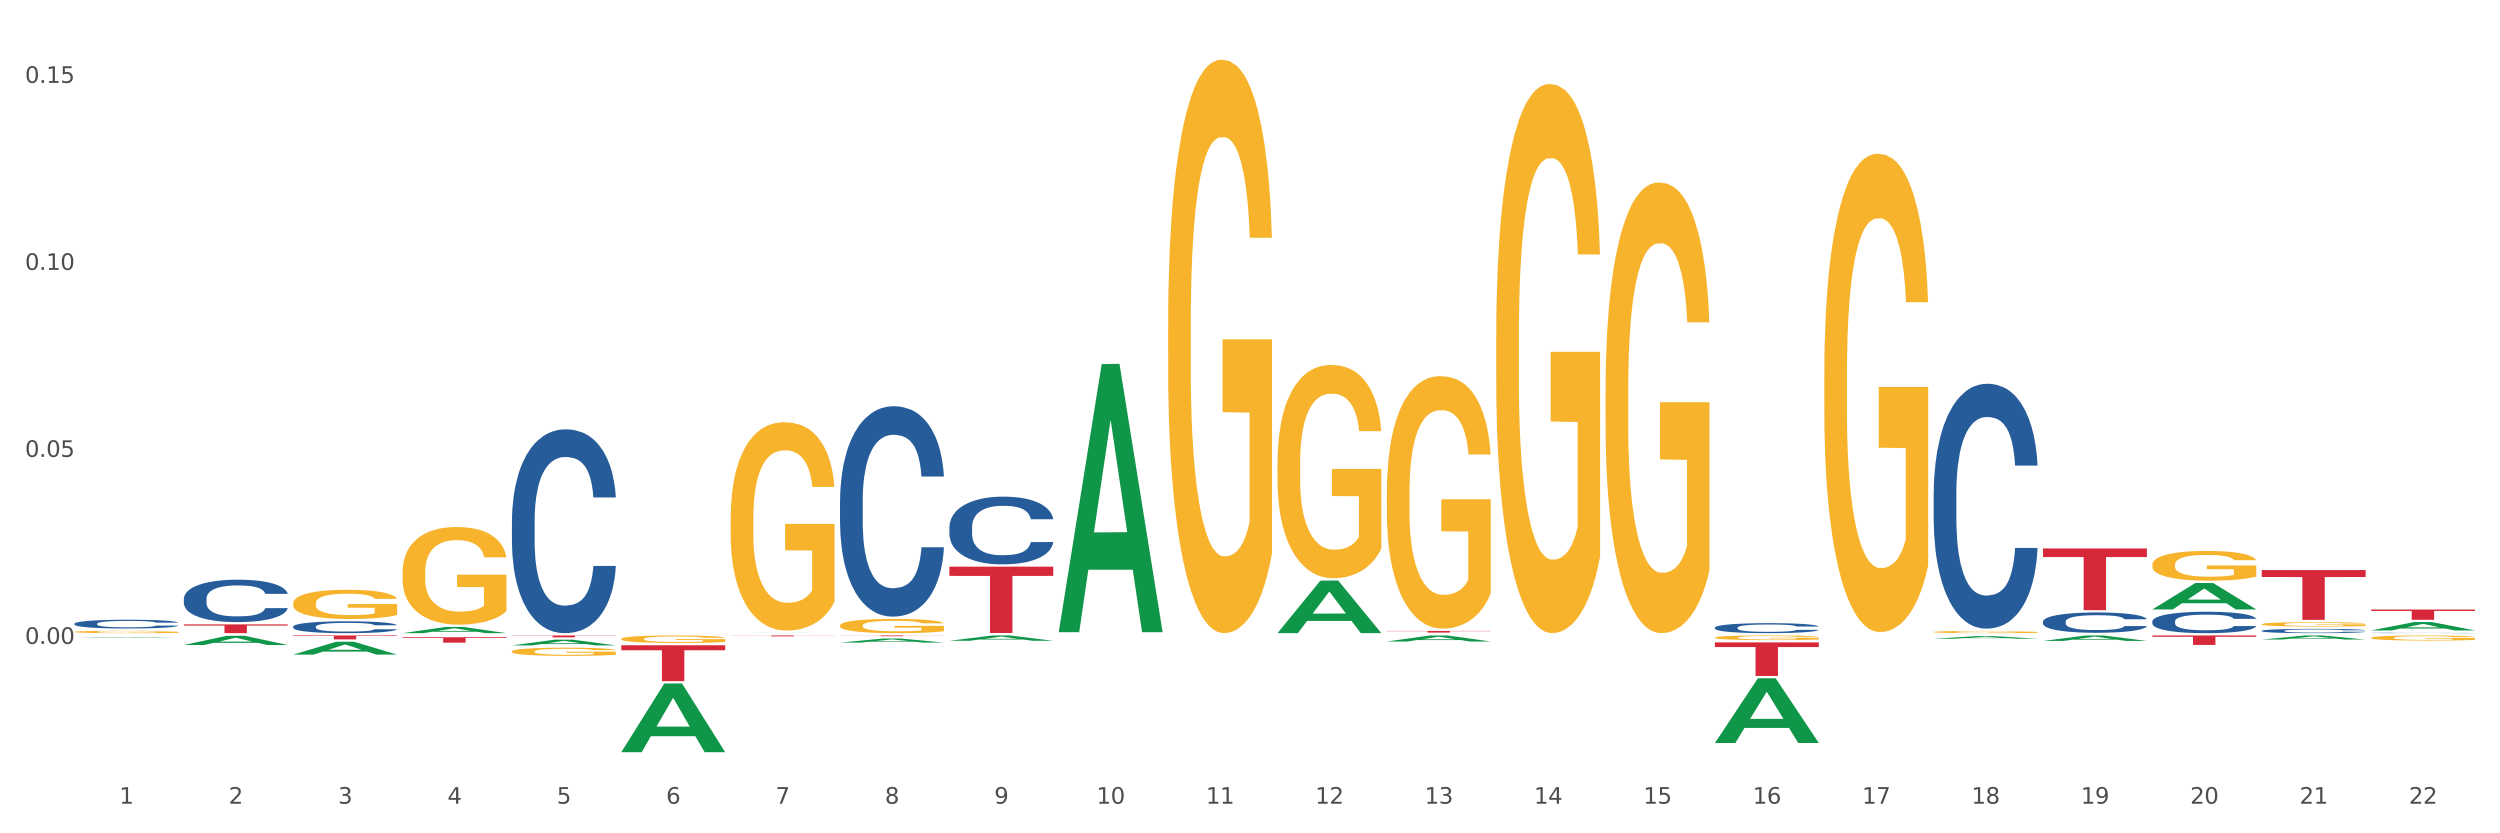 <?xml version="1.0" encoding="utf-8" standalone="no"?>
<!DOCTYPE svg PUBLIC "-//W3C//DTD SVG 1.1//EN"
  "http://www.w3.org/Graphics/SVG/1.1/DTD/svg11.dtd">
<svg xmlns:xlink="http://www.w3.org/1999/xlink" width="1080pt" height="360pt" viewBox="0 0 1080 360" xmlns="http://www.w3.org/2000/svg" version="1.1">
 <rect x="0" y="0" width="1080" height="360" fill="#333333" stroke="none"/>
 <defs>
  <style type="text/css">*{stroke-linejoin: round; stroke-linecap: butt}</style>
 </defs>
 <g id="figure_1">
  <g id="patch_1">
   <path d="M 0 360 
L 1080 360 
L 1080 0 
L 0 0 
z
" style="fill: #ffffff; stroke: #ffffff; stroke-linejoin: miter"/>
  </g>
  <g id="axes_1">
   <g id="matplotlib.axis_1">
    <g id="xtick_1">
     <g id="text_1">
      <!-- 1 -->
      <g style="fill: #4d4d4d" transform="translate(51.562 347.204) scale(0.096 -0.096)">
       <defs>
        <path id="DejaVuSans-31" d="M 794 531 
L 1825 531 
L 1825 4091 
L 703 3866 
L 703 4441 
L 1819 4666 
L 2450 4666 
L 2450 531 
L 3481 531 
L 3481 0 
L 794 0 
L 794 531 
z
" transform="scale(0.016)"/>
       </defs>
       <use xlink:href="#DejaVuSans-31"/>
      </g>
     </g>
    </g>
    <g id="xtick_2">
     <g id="text_2">
      <!-- 2 -->
      <g style="fill: #4d4d4d" transform="translate(98.807 347.204) scale(0.096 -0.096)">
       <defs>
        <path id="DejaVuSans-32" d="M 1228 531 
L 3431 531 
L 3431 0 
L 469 0 
L 469 531 
Q 828 903 1448 1529 
Q 2069 2156 2228 2338 
Q 2531 2678 2651 2914 
Q 2772 3150 2772 3378 
Q 2772 3750 2511 3984 
Q 2250 4219 1831 4219 
Q 1534 4219 1204 4116 
Q 875 4013 500 3803 
L 500 4441 
Q 881 4594 1212 4672 
Q 1544 4750 1819 4750 
Q 2544 4750 2975 4387 
Q 3406 4025 3406 3419 
Q 3406 3131 3298 2873 
Q 3191 2616 2906 2266 
Q 2828 2175 2409 1742 
Q 1991 1309 1228 531 
z
" transform="scale(0.016)"/>
       </defs>
       <use xlink:href="#DejaVuSans-32"/>
      </g>
     </g>
    </g>
    <g id="xtick_3">
     <g id="text_3">
      <!-- 3 -->
      <g style="fill: #4d4d4d" transform="translate(146.052 347.204) scale(0.096 -0.096)">
       <defs>
        <path id="DejaVuSans-33" d="M 2597 2516 
Q 3050 2419 3304 2112 
Q 3559 1806 3559 1356 
Q 3559 666 3084 287 
Q 2609 -91 1734 -91 
Q 1441 -91 1130 -33 
Q 819 25 488 141 
L 488 750 
Q 750 597 1062 519 
Q 1375 441 1716 441 
Q 2309 441 2620 675 
Q 2931 909 2931 1356 
Q 2931 1769 2642 2001 
Q 2353 2234 1838 2234 
L 1294 2234 
L 1294 2753 
L 1863 2753 
Q 2328 2753 2575 2939 
Q 2822 3125 2822 3475 
Q 2822 3834 2567 4026 
Q 2313 4219 1838 4219 
Q 1578 4219 1281 4162 
Q 984 4106 628 3988 
L 628 4550 
Q 988 4650 1302 4700 
Q 1616 4750 1894 4750 
Q 2613 4750 3031 4423 
Q 3450 4097 3450 3541 
Q 3450 3153 3228 2886 
Q 3006 2619 2597 2516 
z
" transform="scale(0.016)"/>
       </defs>
       <use xlink:href="#DejaVuSans-33"/>
      </g>
     </g>
    </g>
    <g id="xtick_4">
     <g id="text_4">
      <!-- 4 -->
      <g style="fill: #4d4d4d" transform="translate(193.297 347.204) scale(0.096 -0.096)">
       <defs>
        <path id="DejaVuSans-34" d="M 2419 4116 
L 825 1625 
L 2419 1625 
L 2419 4116 
z
M 2253 4666 
L 3047 4666 
L 3047 1625 
L 3713 1625 
L 3713 1100 
L 3047 1100 
L 3047 0 
L 2419 0 
L 2419 1100 
L 313 1100 
L 313 1709 
L 2253 4666 
z
" transform="scale(0.016)"/>
       </defs>
       <use xlink:href="#DejaVuSans-34"/>
      </g>
     </g>
    </g>
    <g id="xtick_5">
     <g id="text_5">
      <!-- 5 -->
      <g style="fill: #4d4d4d" transform="translate(240.542 347.204) scale(0.096 -0.096)">
       <defs>
        <path id="DejaVuSans-35" d="M 691 4666 
L 3169 4666 
L 3169 4134 
L 1269 4134 
L 1269 2991 
Q 1406 3038 1543 3061 
Q 1681 3084 1819 3084 
Q 2600 3084 3056 2656 
Q 3513 2228 3513 1497 
Q 3513 744 3044 326 
Q 2575 -91 1722 -91 
Q 1428 -91 1123 -41 
Q 819 9 494 109 
L 494 744 
Q 775 591 1075 516 
Q 1375 441 1709 441 
Q 2250 441 2565 725 
Q 2881 1009 2881 1497 
Q 2881 1984 2565 2268 
Q 2250 2553 1709 2553 
Q 1456 2553 1204 2497 
Q 953 2441 691 2322 
L 691 4666 
z
" transform="scale(0.016)"/>
       </defs>
       <use xlink:href="#DejaVuSans-35"/>
      </g>
     </g>
    </g>
    <g id="xtick_6">
     <g id="text_6">
      <!-- 6 -->
      <g style="fill: #4d4d4d" transform="translate(287.787 347.204) scale(0.096 -0.096)">
       <defs>
        <path id="DejaVuSans-36" d="M 2113 2584 
Q 1688 2584 1439 2293 
Q 1191 2003 1191 1497 
Q 1191 994 1439 701 
Q 1688 409 2113 409 
Q 2538 409 2786 701 
Q 3034 994 3034 1497 
Q 3034 2003 2786 2293 
Q 2538 2584 2113 2584 
z
M 3366 4563 
L 3366 3988 
Q 3128 4100 2886 4159 
Q 2644 4219 2406 4219 
Q 1781 4219 1451 3797 
Q 1122 3375 1075 2522 
Q 1259 2794 1537 2939 
Q 1816 3084 2150 3084 
Q 2853 3084 3261 2657 
Q 3669 2231 3669 1497 
Q 3669 778 3244 343 
Q 2819 -91 2113 -91 
Q 1303 -91 875 529 
Q 447 1150 447 2328 
Q 447 3434 972 4092 
Q 1497 4750 2381 4750 
Q 2619 4750 2861 4703 
Q 3103 4656 3366 4563 
z
" transform="scale(0.016)"/>
       </defs>
       <use xlink:href="#DejaVuSans-36"/>
      </g>
     </g>
    </g>
    <g id="xtick_7">
     <g id="text_7">
      <!-- 7 -->
      <g style="fill: #4d4d4d" transform="translate(335.032 347.204) scale(0.096 -0.096)">
       <defs>
        <path id="DejaVuSans-37" d="M 525 4666 
L 3525 4666 
L 3525 4397 
L 1831 0 
L 1172 0 
L 2766 4134 
L 525 4134 
L 525 4666 
z
" transform="scale(0.016)"/>
       </defs>
       <use xlink:href="#DejaVuSans-37"/>
      </g>
     </g>
    </g>
    <g id="xtick_8">
     <g id="text_8">
      <!-- 8 -->
      <g style="fill: #4d4d4d" transform="translate(382.276 347.204) scale(0.096 -0.096)">
       <defs>
        <path id="DejaVuSans-38" d="M 2034 2216 
Q 1584 2216 1326 1975 
Q 1069 1734 1069 1313 
Q 1069 891 1326 650 
Q 1584 409 2034 409 
Q 2484 409 2743 651 
Q 3003 894 3003 1313 
Q 3003 1734 2745 1975 
Q 2488 2216 2034 2216 
z
M 1403 2484 
Q 997 2584 770 2862 
Q 544 3141 544 3541 
Q 544 4100 942 4425 
Q 1341 4750 2034 4750 
Q 2731 4750 3128 4425 
Q 3525 4100 3525 3541 
Q 3525 3141 3298 2862 
Q 3072 2584 2669 2484 
Q 3125 2378 3379 2068 
Q 3634 1759 3634 1313 
Q 3634 634 3220 271 
Q 2806 -91 2034 -91 
Q 1263 -91 848 271 
Q 434 634 434 1313 
Q 434 1759 690 2068 
Q 947 2378 1403 2484 
z
M 1172 3481 
Q 1172 3119 1398 2916 
Q 1625 2713 2034 2713 
Q 2441 2713 2670 2916 
Q 2900 3119 2900 3481 
Q 2900 3844 2670 4047 
Q 2441 4250 2034 4250 
Q 1625 4250 1398 4047 
Q 1172 3844 1172 3481 
z
" transform="scale(0.016)"/>
       </defs>
       <use xlink:href="#DejaVuSans-38"/>
      </g>
     </g>
    </g>
    <g id="xtick_9">
     <g id="text_9">
      <!-- 9 -->
      <g style="fill: #4d4d4d" transform="translate(429.521 347.204) scale(0.096 -0.096)">
       <defs>
        <path id="DejaVuSans-39" d="M 703 97 
L 703 672 
Q 941 559 1184 500 
Q 1428 441 1663 441 
Q 2288 441 2617 861 
Q 2947 1281 2994 2138 
Q 2813 1869 2534 1725 
Q 2256 1581 1919 1581 
Q 1219 1581 811 2004 
Q 403 2428 403 3163 
Q 403 3881 828 4315 
Q 1253 4750 1959 4750 
Q 2769 4750 3195 4129 
Q 3622 3509 3622 2328 
Q 3622 1225 3098 567 
Q 2575 -91 1691 -91 
Q 1453 -91 1209 -44 
Q 966 3 703 97 
z
M 1959 2075 
Q 2384 2075 2632 2365 
Q 2881 2656 2881 3163 
Q 2881 3666 2632 3958 
Q 2384 4250 1959 4250 
Q 1534 4250 1286 3958 
Q 1038 3666 1038 3163 
Q 1038 2656 1286 2365 
Q 1534 2075 1959 2075 
z
" transform="scale(0.016)"/>
       </defs>
       <use xlink:href="#DejaVuSans-39"/>
      </g>
     </g>
    </g>
    <g id="xtick_10">
     <g id="text_10">
      <!-- 10 -->
      <g style="fill: #4d4d4d" transform="translate(473.712 347.204) scale(0.096 -0.096)">
       <defs>
        <path id="DejaVuSans-30" d="M 2034 4250 
Q 1547 4250 1301 3770 
Q 1056 3291 1056 2328 
Q 1056 1369 1301 889 
Q 1547 409 2034 409 
Q 2525 409 2770 889 
Q 3016 1369 3016 2328 
Q 3016 3291 2770 3770 
Q 2525 4250 2034 4250 
z
M 2034 4750 
Q 2819 4750 3233 4129 
Q 3647 3509 3647 2328 
Q 3647 1150 3233 529 
Q 2819 -91 2034 -91 
Q 1250 -91 836 529 
Q 422 1150 422 2328 
Q 422 3509 836 4129 
Q 1250 4750 2034 4750 
z
" transform="scale(0.016)"/>
       </defs>
       <use xlink:href="#DejaVuSans-31"/>
       <use xlink:href="#DejaVuSans-30" transform="translate(63.623 0)"/>
      </g>
     </g>
    </g>
    <g id="xtick_11">
     <g id="text_11">
      <!-- 11 -->
      <g style="fill: #4d4d4d" transform="translate(520.957 347.204) scale(0.096 -0.096)">
       <use xlink:href="#DejaVuSans-31"/>
       <use xlink:href="#DejaVuSans-31" transform="translate(63.623 0)"/>
      </g>
     </g>
    </g>
    <g id="xtick_12">
     <g id="text_12">
      <!-- 12 -->
      <g style="fill: #4d4d4d" transform="translate(568.202 347.204) scale(0.096 -0.096)">
       <use xlink:href="#DejaVuSans-31"/>
       <use xlink:href="#DejaVuSans-32" transform="translate(63.623 0)"/>
      </g>
     </g>
    </g>
    <g id="xtick_13">
     <g id="text_13">
      <!-- 13 -->
      <g style="fill: #4d4d4d" transform="translate(615.447 347.204) scale(0.096 -0.096)">
       <use xlink:href="#DejaVuSans-31"/>
       <use xlink:href="#DejaVuSans-33" transform="translate(63.623 0)"/>
      </g>
     </g>
    </g>
    <g id="xtick_14">
     <g id="text_14">
      <!-- 14 -->
      <g style="fill: #4d4d4d" transform="translate(662.692 347.204) scale(0.096 -0.096)">
       <use xlink:href="#DejaVuSans-31"/>
       <use xlink:href="#DejaVuSans-34" transform="translate(63.623 0)"/>
      </g>
     </g>
    </g>
    <g id="xtick_15">
     <g id="text_15">
      <!-- 15 -->
      <g style="fill: #4d4d4d" transform="translate(709.937 347.204) scale(0.096 -0.096)">
       <use xlink:href="#DejaVuSans-31"/>
       <use xlink:href="#DejaVuSans-35" transform="translate(63.623 0)"/>
      </g>
     </g>
    </g>
    <g id="xtick_16">
     <g id="text_16">
      <!-- 16 -->
      <g style="fill: #4d4d4d" transform="translate(757.181 347.204) scale(0.096 -0.096)">
       <use xlink:href="#DejaVuSans-31"/>
       <use xlink:href="#DejaVuSans-36" transform="translate(63.623 0)"/>
      </g>
     </g>
    </g>
    <g id="xtick_17">
     <g id="text_17">
      <!-- 17 -->
      <g style="fill: #4d4d4d" transform="translate(804.426 347.204) scale(0.096 -0.096)">
       <use xlink:href="#DejaVuSans-31"/>
       <use xlink:href="#DejaVuSans-37" transform="translate(63.623 0)"/>
      </g>
     </g>
    </g>
    <g id="xtick_18">
     <g id="text_18">
      <!-- 18 -->
      <g style="fill: #4d4d4d" transform="translate(851.671 347.204) scale(0.096 -0.096)">
       <use xlink:href="#DejaVuSans-31"/>
       <use xlink:href="#DejaVuSans-38" transform="translate(63.623 0)"/>
      </g>
     </g>
    </g>
    <g id="xtick_19">
     <g id="text_19">
      <!-- 19 -->
      <g style="fill: #4d4d4d" transform="translate(898.916 347.204) scale(0.096 -0.096)">
       <use xlink:href="#DejaVuSans-31"/>
       <use xlink:href="#DejaVuSans-39" transform="translate(63.623 0)"/>
      </g>
     </g>
    </g>
    <g id="xtick_20">
     <g id="text_20">
      <!-- 20 -->
      <g style="fill: #4d4d4d" transform="translate(946.161 347.204) scale(0.096 -0.096)">
       <use xlink:href="#DejaVuSans-32"/>
       <use xlink:href="#DejaVuSans-30" transform="translate(63.623 0)"/>
      </g>
     </g>
    </g>
    <g id="xtick_21">
     <g id="text_21">
      <!-- 21 -->
      <g style="fill: #4d4d4d" transform="translate(993.406 347.204) scale(0.096 -0.096)">
       <use xlink:href="#DejaVuSans-32"/>
       <use xlink:href="#DejaVuSans-31" transform="translate(63.623 0)"/>
      </g>
     </g>
    </g>
    <g id="xtick_22">
     <g id="text_22">
      <!-- 22 -->
      <g style="fill: #4d4d4d" transform="translate(1040.651 347.204) scale(0.096 -0.096)">
       <use xlink:href="#DejaVuSans-32"/>
       <use xlink:href="#DejaVuSans-32" transform="translate(63.623 0)"/>
      </g>
     </g>
    </g>
    <g id="xtick_23"/>
    <g id="xtick_24"/>
    <g id="xtick_25"/>
    <g id="xtick_26"/>
    <g id="xtick_27"/>
    <g id="xtick_28"/>
    <g id="xtick_29"/>
    <g id="xtick_30"/>
    <g id="xtick_31"/>
    <g id="xtick_32"/>
    <g id="xtick_33"/>
    <g id="xtick_34"/>
    <g id="xtick_35"/>
    <g id="xtick_36"/>
    <g id="xtick_37"/>
    <g id="xtick_38"/>
    <g id="xtick_39"/>
    <g id="xtick_40"/>
    <g id="xtick_41"/>
    <g id="xtick_42"/>
    <g id="xtick_43"/>
   </g>
   <g id="matplotlib.axis_2">
    <g id="ytick_1">
     <g id="text_23">
      <!-- 0.00 -->
      <g style="fill: #4d4d4d" transform="translate(10.8 278.168) scale(0.096 -0.096)">
       <defs>
        <path id="DejaVuSans-2e" d="M 684 794 
L 1344 794 
L 1344 0 
L 684 0 
L 684 794 
z
" transform="scale(0.016)"/>
       </defs>
       <use xlink:href="#DejaVuSans-30"/>
       <use xlink:href="#DejaVuSans-2e" transform="translate(63.623 0)"/>
       <use xlink:href="#DejaVuSans-30" transform="translate(95.41 0)"/>
       <use xlink:href="#DejaVuSans-30" transform="translate(159.033 0)"/>
      </g>
     </g>
    </g>
    <g id="ytick_2">
     <g id="text_24">
      <!-- 0.05 -->
      <g style="fill: #4d4d4d" transform="translate(10.8 197.382) scale(0.096 -0.096)">
       <use xlink:href="#DejaVuSans-30"/>
       <use xlink:href="#DejaVuSans-2e" transform="translate(63.623 0)"/>
       <use xlink:href="#DejaVuSans-30" transform="translate(95.41 0)"/>
       <use xlink:href="#DejaVuSans-35" transform="translate(159.033 0)"/>
      </g>
     </g>
    </g>
    <g id="ytick_3">
     <g id="text_25">
      <!-- 0.10 -->
      <g style="fill: #4d4d4d" transform="translate(10.8 116.595) scale(0.096 -0.096)">
       <use xlink:href="#DejaVuSans-30"/>
       <use xlink:href="#DejaVuSans-2e" transform="translate(63.623 0)"/>
       <use xlink:href="#DejaVuSans-31" transform="translate(95.41 0)"/>
       <use xlink:href="#DejaVuSans-30" transform="translate(159.033 0)"/>
      </g>
     </g>
    </g>
    <g id="ytick_4">
     <g id="text_26">
      <!-- 0.15 -->
      <g style="fill: #4d4d4d" transform="translate(10.8 35.808) scale(0.096 -0.096)">
       <use xlink:href="#DejaVuSans-30"/>
       <use xlink:href="#DejaVuSans-2e" transform="translate(63.623 0)"/>
       <use xlink:href="#DejaVuSans-31" transform="translate(95.41 0)"/>
       <use xlink:href="#DejaVuSans-35" transform="translate(159.033 0)"/>
      </g>
     </g>
    </g>
    <g id="ytick_5"/>
    <g id="ytick_6"/>
    <g id="ytick_7"/>
    <g id="ytick_8"/>
   </g>
   <g id="PolyCollection_1">
    <path d="M 32.175 275.476 
L 32.221 275.476 
L 50.73 275.224 
L 58.411 275.224 
L 77.058 275.476 
L 68.174 275.476 
L 64.148 275.418 
L 45.038 275.418 
L 44.899 275.419 
L 41.013 275.476 
L 32.175 275.476 
L 32.175 275.476 
L 47.444 275.383 
L 61.742 275.382 
L 54.663 275.278 
L 54.57 275.277 
L 54.478 275.278 
L 47.398 275.382 
L 47.444 275.383 
L 32.175 275.476 
z
" clip-path="url(#pddfbb7f96e)" style="fill: #109648"/>
    <path d="M 79.42 278.634 
L 79.466 278.631 
L 97.974 274.663 
L 105.655 274.66 
L 124.303 278.642 
L 115.419 278.642 
L 111.393 277.715 
L 92.283 277.715 
L 92.144 277.73 
L 88.258 278.642 
L 79.42 278.642 
L 79.42 278.634 
L 94.689 277.161 
L 108.987 277.157 
L 101.907 275.508 
L 101.815 275.501 
L 101.722 275.512 
L 94.643 277.157 
L 94.689 277.161 
L 79.42 278.634 
z
" clip-path="url(#pddfbb7f96e)" style="fill: #109648"/>
    <path d="M 1024.317 275.541 
L 1024.37 275.539 
L 1024.37 275.466 
L 1024.476 275.404 
L 1025.006 275.253 
L 1025.801 275.128 
L 1026.384 275.061 
L 1026.967 275.007 
L 1027.656 274.952 
L 1028.504 274.896 
L 1030.04 274.813 
L 1030.994 274.771 
L 1032.16 274.727 
L 1034.28 274.662 
L 1035.816 274.626 
L 1037.406 274.596 
L 1040.002 274.559 
L 1041.698 274.543 
L 1043.5 274.531 
L 1045.672 274.523 
L 1047.315 274.521 
L 1050.918 274.527 
L 1053.992 274.545 
L 1055.476 274.559 
L 1057.383 274.584 
L 1058.39 274.6 
L 1060.033 274.632 
L 1061.728 274.674 
L 1062.894 274.711 
L 1064.643 274.779 
L 1065.968 274.848 
L 1067.186 274.932 
L 1067.822 274.991 
L 1068.299 275.045 
L 1068.723 275.107 
L 1069.147 275.206 
L 1059.609 275.206 
L 1059.238 275.136 
L 1058.655 275.069 
L 1057.807 275.005 
L 1057.065 274.964 
L 1055.793 274.914 
L 1054.628 274.882 
L 1053.409 274.858 
L 1051.925 274.838 
L 1050.759 274.827 
L 1049.117 274.819 
L 1045.884 274.821 
L 1043.712 274.838 
L 1042.228 274.858 
L 1041.274 274.876 
L 1040.426 274.896 
L 1039.473 274.924 
L 1038.36 274.966 
L 1037.565 275.005 
L 1036.77 275.053 
L 1036.134 275.101 
L 1035.551 275.158 
L 1035.074 275.218 
L 1034.703 275.281 
L 1034.385 275.357 
L 1034.121 275.484 
L 1034.121 275.76 
L 1034.227 275.823 
L 1034.491 275.905 
L 1034.809 275.968 
L 1035.339 276.042 
L 1035.816 276.093 
L 1036.717 276.165 
L 1037.724 276.226 
L 1038.519 276.264 
L 1039.314 276.296 
L 1040.691 276.341 
L 1042.228 276.377 
L 1043.553 276.399 
L 1045.354 276.419 
L 1046.573 276.427 
L 1047.633 276.431 
L 1050.23 276.431 
L 1052.084 276.425 
L 1054.151 276.411 
L 1055.741 276.393 
L 1057.065 276.371 
L 1058.549 276.334 
L 1059.503 276.3 
L 1059.503 275.879 
L 1047.845 275.877 
L 1047.845 275.597 
L 1069.2 275.597 
L 1069.2 276.419 
L 1068.299 276.461 
L 1067.292 276.5 
L 1066.233 276.534 
L 1064.643 276.576 
L 1062.735 276.617 
L 1061.04 276.645 
L 1059.238 276.669 
L 1057.118 276.691 
L 1054.363 276.711 
L 1052.667 276.719 
L 1050.547 276.725 
L 1048.057 276.727 
L 1045.884 276.723 
L 1043.765 276.713 
L 1041.539 276.695 
L 1039.367 276.669 
L 1037.724 276.643 
L 1036.081 276.61 
L 1034.333 276.568 
L 1032.955 276.528 
L 1031.895 276.492 
L 1030.729 276.445 
L 1029.457 276.385 
L 1028.504 276.33 
L 1027.656 276.274 
L 1026.755 276.201 
L 1026.119 276.139 
L 1025.483 276.06 
L 1025.112 276.002 
L 1024.688 275.911 
L 1024.37 275.784 
L 1024.317 275.541 
z
" clip-path="url(#pddfbb7f96e)" style="fill: #f7b32b"/>
    <path d="M 977.072 269.657 
L 977.125 269.655 
L 977.125 269.593 
L 977.231 269.539 
L 977.761 269.409 
L 978.556 269.301 
L 979.139 269.244 
L 979.722 269.197 
L 980.411 269.15 
L 981.259 269.101 
L 982.795 269.03 
L 983.749 268.994 
L 984.915 268.955 
L 987.035 268.9 
L 988.571 268.869 
L 990.161 268.843 
L 992.758 268.811 
L 994.453 268.797 
L 996.255 268.787 
L 998.428 268.78 
L 1000.07 268.778 
L 1003.674 268.784 
L 1006.747 268.799 
L 1008.231 268.811 
L 1010.138 268.832 
L 1011.145 268.846 
L 1012.788 268.874 
L 1014.484 268.91 
L 1015.649 268.942 
L 1017.398 269.001 
L 1018.723 269.06 
L 1019.942 269.133 
L 1020.577 269.183 
L 1021.054 269.23 
L 1021.478 269.284 
L 1021.902 269.369 
L 1012.364 269.369 
L 1011.993 269.308 
L 1011.41 269.251 
L 1010.562 269.195 
L 1009.82 269.16 
L 1008.549 269.117 
L 1007.383 269.089 
L 1006.164 269.068 
L 1004.68 269.051 
L 1003.515 269.042 
L 1001.872 269.035 
L 998.639 269.037 
L 996.467 269.051 
L 994.983 269.068 
L 994.029 269.084 
L 993.181 269.101 
L 992.228 269.126 
L 991.115 269.162 
L 990.32 269.195 
L 989.525 269.237 
L 988.889 269.279 
L 988.306 269.327 
L 987.829 269.379 
L 987.459 269.433 
L 987.141 269.499 
L 986.876 269.609 
L 986.876 269.846 
L 986.982 269.9 
L 987.247 269.972 
L 987.565 270.025 
L 988.094 270.09 
L 988.571 270.133 
L 989.472 270.196 
L 990.479 270.248 
L 991.274 270.281 
L 992.069 270.308 
L 993.446 270.347 
L 994.983 270.378 
L 996.308 270.397 
L 998.11 270.414 
L 999.328 270.421 
L 1000.388 270.425 
L 1002.985 270.425 
L 1004.839 270.42 
L 1006.906 270.407 
L 1008.496 270.392 
L 1009.82 270.373 
L 1011.304 270.341 
L 1012.258 270.312 
L 1012.258 269.949 
L 1000.6 269.947 
L 1000.6 269.706 
L 1021.955 269.706 
L 1021.955 270.414 
L 1021.054 270.451 
L 1020.047 270.484 
L 1018.988 270.513 
L 1017.398 270.55 
L 1015.49 270.585 
L 1013.795 270.609 
L 1011.993 270.63 
L 1009.873 270.649 
L 1007.118 270.666 
L 1005.422 270.673 
L 1003.303 270.678 
L 1000.812 270.68 
L 998.639 270.677 
L 996.52 270.668 
L 994.294 270.652 
L 992.122 270.63 
L 990.479 270.607 
L 988.836 270.579 
L 987.088 270.543 
L 985.71 270.508 
L 984.65 270.477 
L 983.484 270.437 
L 982.213 270.385 
L 981.259 270.338 
L 980.411 270.289 
L 979.51 270.227 
L 978.874 270.173 
L 978.238 270.105 
L 977.867 270.055 
L 977.443 269.977 
L 977.125 269.867 
L 977.072 269.657 
z
" clip-path="url(#pddfbb7f96e)" style="fill: #f7b32b"/>
    <path d="M 788.093 161.883 
L 788.146 161.694 
L 788.146 154.899 
L 788.252 149.047 
L 788.782 134.89 
L 789.577 123.187 
L 790.16 116.958 
L 790.743 111.862 
L 791.431 106.765 
L 792.279 101.48 
L 793.816 93.74 
L 794.77 89.777 
L 795.936 85.624 
L 798.055 79.583 
L 799.592 76.186 
L 801.182 73.354 
L 803.778 69.957 
L 805.474 68.447 
L 807.275 67.314 
L 809.448 66.559 
L 811.091 66.37 
L 814.694 66.936 
L 817.767 68.635 
L 819.251 69.957 
L 821.159 72.222 
L 822.166 73.732 
L 823.808 76.752 
L 825.504 80.716 
L 826.67 84.114 
L 828.418 90.532 
L 829.743 96.949 
L 830.962 104.877 
L 831.598 110.351 
L 832.075 115.448 
L 832.499 121.3 
L 832.923 130.549 
L 823.384 130.549 
L 823.013 123.942 
L 822.431 117.713 
L 821.583 111.673 
L 820.841 107.898 
L 819.569 103.179 
L 818.403 100.158 
L 817.185 97.893 
L 815.701 96.006 
L 814.535 95.062 
L 812.892 94.307 
L 809.66 94.496 
L 807.487 96.006 
L 806.004 97.893 
L 805.05 99.592 
L 804.202 101.48 
L 803.248 104.122 
L 802.135 108.086 
L 801.341 111.673 
L 800.546 116.203 
L 799.91 120.733 
L 799.327 126.019 
L 798.85 131.681 
L 798.479 137.533 
L 798.161 144.706 
L 797.896 156.598 
L 797.896 182.458 
L 798.002 188.31 
L 798.267 196.049 
L 798.585 201.9 
L 799.115 208.884 
L 799.592 213.604 
L 800.493 220.399 
L 801.499 226.062 
L 802.294 229.648 
L 803.089 232.668 
L 804.467 236.821 
L 806.004 240.219 
L 807.328 242.295 
L 809.13 244.183 
L 810.349 244.938 
L 811.409 245.315 
L 814.005 245.315 
L 815.86 244.749 
L 817.926 243.428 
L 819.516 241.729 
L 820.841 239.652 
L 822.325 236.255 
L 823.278 233.046 
L 823.278 193.595 
L 811.621 193.406 
L 811.621 167.168 
L 832.976 167.168 
L 832.976 244.183 
L 832.075 248.147 
L 831.068 251.733 
L 830.008 254.942 
L 828.418 258.906 
L 826.511 262.681 
L 824.815 265.324 
L 823.013 267.589 
L 820.894 269.665 
L 818.138 271.553 
L 816.443 272.308 
L 814.323 272.874 
L 811.833 273.063 
L 809.66 272.686 
L 807.54 271.742 
L 805.315 270.043 
L 803.142 267.589 
L 801.499 265.135 
L 799.857 262.115 
L 798.108 258.151 
L 796.73 254.376 
L 795.671 250.978 
L 794.505 246.637 
L 793.233 240.974 
L 792.279 235.877 
L 791.431 230.592 
L 790.531 223.797 
L 789.895 217.945 
L 789.259 210.583 
L 788.888 205.109 
L 788.464 196.615 
L 788.146 184.723 
L 788.093 161.883 
z
" clip-path="url(#pddfbb7f96e)" style="fill: #f7b32b"/>
    <path d="M 740.848 275.445 
L 740.901 275.443 
L 740.901 275.377 
L 741.007 275.321 
L 741.537 275.184 
L 742.332 275.071 
L 742.915 275.01 
L 743.498 274.961 
L 744.186 274.912 
L 745.034 274.861 
L 746.571 274.786 
L 747.525 274.748 
L 748.691 274.707 
L 750.81 274.649 
L 752.347 274.616 
L 753.937 274.589 
L 756.533 274.556 
L 758.229 274.541 
L 760.031 274.53 
L 762.203 274.523 
L 763.846 274.521 
L 767.449 274.527 
L 770.523 274.543 
L 772.006 274.556 
L 773.914 274.578 
L 774.921 274.592 
L 776.563 274.622 
L 778.259 274.66 
L 779.425 274.693 
L 781.174 274.755 
L 782.498 274.817 
L 783.717 274.894 
L 784.353 274.947 
L 784.83 274.996 
L 785.254 275.052 
L 785.678 275.142 
L 776.14 275.142 
L 775.769 275.078 
L 775.186 275.018 
L 774.338 274.959 
L 773.596 274.923 
L 772.324 274.877 
L 771.158 274.848 
L 769.94 274.826 
L 768.456 274.808 
L 767.29 274.799 
L 765.647 274.791 
L 762.415 274.793 
L 760.243 274.808 
L 758.759 274.826 
L 757.805 274.843 
L 756.957 274.861 
L 756.003 274.886 
L 754.891 274.925 
L 754.096 274.959 
L 753.301 275.003 
L 752.665 275.047 
L 752.082 275.098 
L 751.605 275.153 
L 751.234 275.209 
L 750.916 275.279 
L 750.651 275.394 
L 750.651 275.644 
L 750.757 275.701 
L 751.022 275.775 
L 751.34 275.832 
L 751.87 275.9 
L 752.347 275.945 
L 753.248 276.011 
L 754.255 276.066 
L 755.049 276.1 
L 755.844 276.13 
L 757.222 276.17 
L 758.759 276.203 
L 760.084 276.223 
L 761.885 276.241 
L 763.104 276.248 
L 764.164 276.252 
L 766.76 276.252 
L 768.615 276.246 
L 770.682 276.234 
L 772.271 276.217 
L 773.596 276.197 
L 775.08 276.164 
L 776.034 276.133 
L 776.034 275.752 
L 764.376 275.75 
L 764.376 275.496 
L 785.731 275.496 
L 785.731 276.241 
L 784.83 276.279 
L 783.823 276.314 
L 782.763 276.345 
L 781.174 276.383 
L 779.266 276.42 
L 777.57 276.445 
L 775.769 276.467 
L 773.649 276.487 
L 770.894 276.506 
L 769.198 276.513 
L 767.078 276.519 
L 764.588 276.52 
L 762.415 276.517 
L 760.295 276.508 
L 758.07 276.491 
L 755.897 276.467 
L 754.255 276.444 
L 752.612 276.414 
L 750.863 276.376 
L 749.486 276.34 
L 748.426 276.307 
L 747.26 276.265 
L 745.988 276.21 
L 745.034 276.161 
L 744.186 276.11 
L 743.286 276.044 
L 742.65 275.987 
L 742.014 275.916 
L 741.643 275.863 
L 741.219 275.781 
L 740.901 275.666 
L 740.848 275.445 
z
" clip-path="url(#pddfbb7f96e)" style="fill: #f7b32b"/>
    <path d="M 32.175 269.428 
L 32.228 269.424 
L 32.228 269.327 
L 32.387 269.196 
L 32.971 268.954 
L 33.714 268.771 
L 34.987 268.556 
L 35.676 268.466 
L 36.578 268.366 
L 38.435 268.203 
L 40.557 268.065 
L 42.043 267.989 
L 43.157 267.941 
L 45.65 267.854 
L 47.083 267.816 
L 48.568 267.785 
L 49.842 267.764 
L 51.964 267.74 
L 53.661 267.73 
L 55.624 267.726 
L 57.269 267.73 
L 59.444 267.743 
L 62.627 267.785 
L 63.847 267.809 
L 65.492 267.851 
L 67.19 267.906 
L 68.569 267.961 
L 70.161 268.041 
L 71.805 268.145 
L 73.397 268.276 
L 74.511 268.397 
L 75.413 268.525 
L 76.209 268.681 
L 76.792 268.85 
L 77.058 268.992 
L 67.349 268.992 
L 67.084 268.864 
L 66.553 268.726 
L 66.023 268.632 
L 65.439 268.556 
L 64.537 268.47 
L 63.741 268.414 
L 62.415 268.349 
L 61.195 268.307 
L 60.187 268.283 
L 58.967 268.262 
L 56.367 268.241 
L 54.51 268.241 
L 53.343 268.248 
L 51.911 268.266 
L 50.69 268.29 
L 49.258 268.331 
L 48.144 268.376 
L 47.03 268.435 
L 46.393 268.477 
L 45.438 268.553 
L 44.802 268.615 
L 43.953 268.722 
L 43.475 268.798 
L 42.626 268.995 
L 42.255 269.141 
L 42.096 269.241 
L 41.99 269.352 
L 41.99 269.891 
L 42.308 270.133 
L 42.573 270.237 
L 42.998 270.355 
L 43.794 270.507 
L 44.961 270.655 
L 46.181 270.763 
L 47.189 270.828 
L 48.144 270.877 
L 49.099 270.915 
L 50.266 270.949 
L 51.221 270.97 
L 52.653 270.991 
L 54.351 271.001 
L 55.677 271.001 
L 58.383 270.984 
L 59.603 270.967 
L 60.77 270.942 
L 62.044 270.904 
L 63.052 270.863 
L 63.635 270.832 
L 64.59 270.766 
L 65.333 270.697 
L 65.97 270.617 
L 66.394 270.548 
L 66.872 270.444 
L 67.243 270.327 
L 67.349 270.265 
L 77.058 270.265 
L 76.845 270.389 
L 76.474 270.51 
L 75.731 270.673 
L 75.148 270.766 
L 74.246 270.88 
L 73.291 270.977 
L 71.965 271.084 
L 70.744 271.164 
L 69.471 271.233 
L 68.092 271.295 
L 65.598 271.382 
L 64.696 271.406 
L 62.786 271.447 
L 61.301 271.472 
L 59.126 271.496 
L 56.898 271.51 
L 54.563 271.513 
L 52.494 271.506 
L 50.213 271.485 
L 48.781 271.465 
L 47.189 271.434 
L 45.332 271.385 
L 43.581 271.326 
L 41.937 271.257 
L 40.398 271.178 
L 38.966 271.088 
L 37.109 270.939 
L 35.73 270.794 
L 34.722 270.659 
L 34.032 270.545 
L 33.342 270.399 
L 32.971 270.299 
L 32.387 270.057 
L 32.175 269.832 
L 32.175 269.428 
z
" clip-path="url(#pddfbb7f96e)" style="fill: #255c99"/>
    <path d="M 79.42 258.656 
L 79.473 258.639 
L 79.473 258.171 
L 79.632 257.535 
L 80.216 256.364 
L 80.958 255.478 
L 82.232 254.441 
L 82.921 254.006 
L 83.823 253.521 
L 85.68 252.735 
L 87.802 252.066 
L 89.288 251.698 
L 90.402 251.464 
L 92.895 251.046 
L 94.328 250.862 
L 95.813 250.712 
L 97.086 250.611 
L 99.209 250.494 
L 100.906 250.444 
L 102.869 250.427 
L 104.514 250.444 
L 106.689 250.511 
L 109.872 250.712 
L 111.092 250.829 
L 112.737 251.03 
L 114.435 251.297 
L 115.814 251.565 
L 117.406 251.949 
L 119.05 252.451 
L 120.642 253.087 
L 121.756 253.672 
L 122.658 254.291 
L 123.454 255.043 
L 124.037 255.863 
L 124.303 256.548 
L 114.594 256.548 
L 114.329 255.93 
L 113.798 255.261 
L 113.268 254.809 
L 112.684 254.441 
L 111.782 254.023 
L 110.986 253.756 
L 109.66 253.438 
L 108.44 253.237 
L 107.432 253.12 
L 106.212 253.02 
L 103.612 252.919 
L 101.755 252.919 
L 100.588 252.953 
L 99.156 253.036 
L 97.935 253.153 
L 96.503 253.354 
L 95.389 253.572 
L 94.275 253.856 
L 93.638 254.057 
L 92.683 254.424 
L 92.046 254.725 
L 91.198 255.244 
L 90.72 255.612 
L 89.871 256.565 
L 89.5 257.267 
L 89.341 257.752 
L 89.235 258.288 
L 89.235 260.897 
L 89.553 262.067 
L 89.818 262.569 
L 90.243 263.138 
L 91.038 263.873 
L 92.206 264.593 
L 93.426 265.111 
L 94.434 265.429 
L 95.389 265.663 
L 96.344 265.847 
L 97.511 266.014 
L 98.466 266.114 
L 99.898 266.215 
L 101.596 266.265 
L 102.922 266.265 
L 105.628 266.181 
L 106.848 266.098 
L 108.015 265.981 
L 109.289 265.797 
L 110.297 265.596 
L 110.88 265.445 
L 111.835 265.128 
L 112.578 264.793 
L 113.214 264.409 
L 113.639 264.074 
L 114.116 263.572 
L 114.488 263.004 
L 114.594 262.703 
L 124.303 262.703 
L 124.09 263.305 
L 123.719 263.89 
L 122.976 264.676 
L 122.393 265.128 
L 121.491 265.68 
L 120.536 266.148 
L 119.209 266.666 
L 117.989 267.051 
L 116.716 267.385 
L 115.337 267.686 
L 112.843 268.105 
L 111.941 268.222 
L 110.031 268.422 
L 108.546 268.539 
L 106.371 268.656 
L 104.142 268.723 
L 101.808 268.74 
L 99.739 268.707 
L 97.458 268.606 
L 96.025 268.506 
L 94.434 268.355 
L 92.577 268.121 
L 90.826 267.837 
L 89.182 267.502 
L 87.643 267.118 
L 86.211 266.683 
L 84.354 265.964 
L 82.974 265.261 
L 81.966 264.609 
L 81.277 264.057 
L 80.587 263.355 
L 80.216 262.87 
L 79.632 261.699 
L 79.42 260.612 
L 79.42 258.656 
z
" clip-path="url(#pddfbb7f96e)" style="fill: #255c99"/>
    <path d="M 126.665 270.705 
L 126.718 270.701 
L 126.718 270.57 
L 126.877 270.392 
L 127.461 270.064 
L 128.203 269.816 
L 129.477 269.526 
L 130.166 269.405 
L 131.068 269.269 
L 132.925 269.049 
L 135.047 268.862 
L 136.533 268.759 
L 137.647 268.694 
L 140.14 268.577 
L 141.573 268.525 
L 143.058 268.483 
L 144.331 268.455 
L 146.453 268.422 
L 148.151 268.408 
L 150.114 268.404 
L 151.759 268.408 
L 153.934 268.427 
L 157.117 268.483 
L 158.337 268.516 
L 159.982 268.572 
L 161.68 268.647 
L 163.059 268.722 
L 164.651 268.829 
L 166.295 268.97 
L 167.887 269.147 
L 169.001 269.311 
L 169.903 269.484 
L 170.699 269.695 
L 171.282 269.924 
L 171.547 270.116 
L 161.839 270.116 
L 161.573 269.943 
L 161.043 269.756 
L 160.512 269.629 
L 159.929 269.526 
L 159.027 269.409 
L 158.231 269.335 
L 156.905 269.246 
L 155.685 269.19 
L 154.677 269.157 
L 153.456 269.129 
L 150.857 269.101 
L 149 269.101 
L 147.833 269.11 
L 146.4 269.133 
L 145.18 269.166 
L 143.748 269.222 
L 142.634 269.283 
L 141.52 269.363 
L 140.883 269.419 
L 139.928 269.522 
L 139.291 269.606 
L 138.442 269.751 
L 137.965 269.854 
L 137.116 270.12 
L 136.745 270.317 
L 136.586 270.453 
L 136.48 270.602 
L 136.48 271.332 
L 136.798 271.66 
L 137.063 271.8 
L 137.488 271.959 
L 138.283 272.165 
L 139.45 272.366 
L 140.671 272.511 
L 141.679 272.6 
L 142.634 272.665 
L 143.589 272.717 
L 144.756 272.764 
L 145.711 272.792 
L 147.143 272.82 
L 148.841 272.834 
L 150.167 272.834 
L 152.873 272.81 
L 154.093 272.787 
L 155.26 272.754 
L 156.533 272.703 
L 157.541 272.647 
L 158.125 272.605 
L 159.08 272.516 
L 159.823 272.422 
L 160.459 272.315 
L 160.884 272.221 
L 161.361 272.081 
L 161.733 271.922 
L 161.839 271.837 
L 171.547 271.837 
L 171.335 272.006 
L 170.964 272.17 
L 170.221 272.389 
L 169.637 272.516 
L 168.736 272.67 
L 167.781 272.801 
L 166.454 272.946 
L 165.234 273.054 
L 163.961 273.147 
L 162.581 273.231 
L 160.088 273.348 
L 159.186 273.381 
L 157.276 273.437 
L 155.791 273.47 
L 153.616 273.503 
L 151.387 273.521 
L 149.053 273.526 
L 146.984 273.517 
L 144.703 273.489 
L 143.27 273.461 
L 141.679 273.419 
L 139.822 273.353 
L 138.071 273.274 
L 136.426 273.18 
L 134.888 273.072 
L 133.456 272.951 
L 131.599 272.75 
L 130.219 272.553 
L 129.211 272.371 
L 128.522 272.216 
L 127.832 272.02 
L 127.461 271.884 
L 126.877 271.557 
L 126.665 271.253 
L 126.665 270.705 
z
" clip-path="url(#pddfbb7f96e)" style="fill: #255c99"/>
    <path d="M 221.154 225.033 
L 221.208 224.953 
L 221.208 222.701 
L 221.367 219.645 
L 221.95 214.016 
L 222.693 209.753 
L 223.966 204.767 
L 224.656 202.676 
L 225.558 200.344 
L 227.415 196.565 
L 229.537 193.348 
L 231.022 191.579 
L 232.136 190.453 
L 234.63 188.442 
L 236.062 187.558 
L 237.548 186.834 
L 238.821 186.351 
L 240.943 185.788 
L 242.641 185.547 
L 244.604 185.467 
L 246.248 185.547 
L 248.424 185.869 
L 251.607 186.834 
L 252.827 187.397 
L 254.472 188.362 
L 256.169 189.649 
L 257.549 190.935 
L 259.14 192.785 
L 260.785 195.197 
L 262.376 198.253 
L 263.491 201.068 
L 264.392 204.044 
L 265.188 207.663 
L 265.772 211.603 
L 266.037 214.9 
L 256.328 214.9 
L 256.063 211.925 
L 255.533 208.708 
L 255.002 206.537 
L 254.419 204.767 
L 253.517 202.757 
L 252.721 201.47 
L 251.395 199.942 
L 250.174 198.977 
L 249.166 198.414 
L 247.946 197.932 
L 245.347 197.449 
L 243.49 197.449 
L 242.323 197.61 
L 240.89 198.012 
L 239.67 198.575 
L 238.237 199.54 
L 237.123 200.586 
L 236.009 201.953 
L 235.373 202.918 
L 234.418 204.687 
L 233.781 206.135 
L 232.932 208.628 
L 232.455 210.397 
L 231.606 214.981 
L 231.235 218.358 
L 231.075 220.69 
L 230.969 223.264 
L 230.969 235.809 
L 231.288 241.439 
L 231.553 243.851 
L 231.977 246.586 
L 232.773 250.124 
L 233.94 253.582 
L 235.16 256.075 
L 236.168 257.603 
L 237.123 258.729 
L 238.078 259.614 
L 239.245 260.418 
L 240.2 260.9 
L 241.633 261.383 
L 243.331 261.624 
L 244.657 261.624 
L 247.363 261.222 
L 248.583 260.82 
L 249.75 260.257 
L 251.023 259.372 
L 252.031 258.407 
L 252.615 257.683 
L 253.57 256.156 
L 254.312 254.547 
L 254.949 252.697 
L 255.374 251.089 
L 255.851 248.677 
L 256.222 245.942 
L 256.328 244.495 
L 266.037 244.495 
L 265.825 247.39 
L 265.454 250.204 
L 264.711 253.984 
L 264.127 256.156 
L 263.225 258.809 
L 262.27 261.061 
L 260.944 263.554 
L 259.724 265.404 
L 258.451 267.012 
L 257.071 268.46 
L 254.578 270.47 
L 253.676 271.033 
L 251.766 271.998 
L 250.28 272.561 
L 248.105 273.124 
L 245.877 273.446 
L 243.543 273.526 
L 241.474 273.365 
L 239.192 272.883 
L 237.76 272.4 
L 236.168 271.677 
L 234.312 270.551 
L 232.561 269.184 
L 230.916 267.575 
L 229.378 265.725 
L 227.945 263.635 
L 226.088 260.177 
L 224.709 256.799 
L 223.701 253.663 
L 223.011 251.009 
L 222.322 247.631 
L 221.95 245.299 
L 221.367 239.67 
L 221.154 234.442 
L 221.154 225.033 
z
" clip-path="url(#pddfbb7f96e)" style="fill: #255c99"/>
    <path d="M 362.889 216.329 
L 362.942 216.246 
L 362.942 213.922 
L 363.101 210.768 
L 363.685 204.957 
L 364.428 200.558 
L 365.701 195.412 
L 366.391 193.254 
L 367.293 190.847 
L 369.149 186.945 
L 371.271 183.625 
L 372.757 181.799 
L 373.871 180.637 
L 376.365 178.562 
L 377.797 177.649 
L 379.282 176.902 
L 380.556 176.404 
L 382.678 175.823 
L 384.375 175.574 
L 386.338 175.491 
L 387.983 175.574 
L 390.158 175.906 
L 393.341 176.902 
L 394.562 177.483 
L 396.206 178.479 
L 397.904 179.807 
L 399.283 181.135 
L 400.875 183.044 
L 402.52 185.534 
L 404.111 188.689 
L 405.225 191.594 
L 406.127 194.665 
L 406.923 198.4 
L 407.506 202.467 
L 407.772 205.871 
L 398.063 205.871 
L 397.798 202.799 
L 397.267 199.479 
L 396.737 197.238 
L 396.153 195.412 
L 395.251 193.337 
L 394.456 192.009 
L 393.129 190.432 
L 391.909 189.436 
L 390.901 188.855 
L 389.681 188.357 
L 387.081 187.859 
L 385.224 187.859 
L 384.057 188.025 
L 382.625 188.44 
L 381.405 189.021 
L 379.972 190.017 
L 378.858 191.096 
L 377.744 192.507 
L 377.107 193.503 
L 376.152 195.329 
L 375.516 196.823 
L 374.667 199.396 
L 374.189 201.222 
L 373.341 205.954 
L 372.969 209.44 
L 372.81 211.847 
L 372.704 214.503 
L 372.704 227.452 
L 373.022 233.262 
L 373.287 235.752 
L 373.712 238.574 
L 374.508 242.227 
L 375.675 245.796 
L 376.895 248.369 
L 377.903 249.946 
L 378.858 251.108 
L 379.813 252.021 
L 380.98 252.851 
L 381.935 253.349 
L 383.367 253.847 
L 385.065 254.096 
L 386.391 254.096 
L 389.097 253.681 
L 390.317 253.266 
L 391.485 252.685 
L 392.758 251.772 
L 393.766 250.776 
L 394.349 250.029 
L 395.304 248.452 
L 396.047 246.792 
L 396.684 244.883 
L 397.108 243.223 
L 397.586 240.732 
L 397.957 237.91 
L 398.063 236.416 
L 407.772 236.416 
L 407.56 239.404 
L 407.188 242.31 
L 406.445 246.211 
L 405.862 248.452 
L 404.96 251.191 
L 404.005 253.515 
L 402.679 256.088 
L 401.458 257.997 
L 400.185 259.658 
L 398.806 261.152 
L 396.312 263.227 
L 395.41 263.808 
L 393.501 264.804 
L 392.015 265.385 
L 389.84 265.966 
L 387.612 266.298 
L 385.277 266.381 
L 383.208 266.215 
L 380.927 265.717 
L 379.495 265.219 
L 377.903 264.472 
L 376.046 263.31 
L 374.295 261.899 
L 372.651 260.239 
L 371.112 258.329 
L 369.68 256.171 
L 367.823 252.602 
L 366.444 249.116 
L 365.436 245.879 
L 364.746 243.14 
L 364.056 239.653 
L 363.685 237.246 
L 363.101 231.436 
L 362.889 226.041 
L 362.889 216.329 
z
" clip-path="url(#pddfbb7f96e)" style="fill: #255c99"/>
    <path d="M 410.134 227.695 
L 410.187 227.668 
L 410.187 226.92 
L 410.346 225.904 
L 410.93 224.034 
L 411.673 222.617 
L 412.946 220.96 
L 413.635 220.266 
L 414.537 219.491 
L 416.394 218.235 
L 418.516 217.166 
L 420.002 216.578 
L 421.116 216.204 
L 423.609 215.536 
L 425.042 215.242 
L 426.527 215.001 
L 427.801 214.841 
L 429.923 214.654 
L 431.62 214.574 
L 433.583 214.547 
L 435.228 214.574 
L 437.403 214.681 
L 440.586 215.001 
L 441.806 215.188 
L 443.451 215.509 
L 445.149 215.937 
L 446.528 216.364 
L 448.12 216.979 
L 449.764 217.78 
L 451.356 218.796 
L 452.47 219.731 
L 453.372 220.72 
L 454.168 221.923 
L 454.751 223.232 
L 455.017 224.328 
L 445.308 224.328 
L 445.043 223.339 
L 444.512 222.27 
L 443.982 221.548 
L 443.398 220.96 
L 442.496 220.292 
L 441.7 219.865 
L 440.374 219.357 
L 439.154 219.036 
L 438.146 218.849 
L 436.926 218.689 
L 434.326 218.529 
L 432.469 218.529 
L 431.302 218.582 
L 429.87 218.716 
L 428.649 218.903 
L 427.217 219.224 
L 426.103 219.571 
L 424.989 220.025 
L 424.352 220.346 
L 423.397 220.934 
L 422.761 221.415 
L 421.912 222.243 
L 421.434 222.831 
L 420.585 224.354 
L 420.214 225.477 
L 420.055 226.252 
L 419.949 227.107 
L 419.949 231.275 
L 420.267 233.146 
L 420.532 233.948 
L 420.957 234.856 
L 421.753 236.032 
L 422.92 237.181 
L 424.14 238.01 
L 425.148 238.517 
L 426.103 238.891 
L 427.058 239.185 
L 428.225 239.453 
L 429.18 239.613 
L 430.612 239.773 
L 432.31 239.853 
L 433.636 239.853 
L 436.342 239.72 
L 437.562 239.586 
L 438.729 239.399 
L 440.003 239.105 
L 441.011 238.785 
L 441.594 238.544 
L 442.549 238.036 
L 443.292 237.502 
L 443.929 236.887 
L 444.353 236.353 
L 444.83 235.551 
L 445.202 234.643 
L 445.308 234.162 
L 455.017 234.162 
L 454.804 235.124 
L 454.433 236.059 
L 453.69 237.315 
L 453.107 238.036 
L 452.205 238.918 
L 451.25 239.666 
L 449.924 240.495 
L 448.703 241.109 
L 447.43 241.644 
L 446.051 242.125 
L 443.557 242.793 
L 442.655 242.98 
L 440.745 243.301 
L 439.26 243.488 
L 437.085 243.675 
L 434.857 243.782 
L 432.522 243.808 
L 430.453 243.755 
L 428.172 243.595 
L 426.74 243.434 
L 425.148 243.194 
L 423.291 242.82 
L 421.54 242.365 
L 419.896 241.831 
L 418.357 241.216 
L 416.925 240.522 
L 415.068 239.372 
L 413.689 238.25 
L 412.681 237.208 
L 411.991 236.326 
L 411.301 235.204 
L 410.93 234.429 
L 410.346 232.558 
L 410.134 230.821 
L 410.134 227.695 
z
" clip-path="url(#pddfbb7f96e)" style="fill: #255c99"/>
    <path d="M 740.848 271.145 
L 740.901 271.141 
L 740.901 271.031 
L 741.06 270.881 
L 741.644 270.604 
L 742.387 270.395 
L 743.66 270.15 
L 744.35 270.048 
L 745.251 269.933 
L 747.108 269.747 
L 749.23 269.59 
L 750.716 269.503 
L 751.83 269.447 
L 754.324 269.349 
L 755.756 269.305 
L 757.241 269.27 
L 758.515 269.246 
L 760.637 269.218 
L 762.334 269.207 
L 764.297 269.203 
L 765.942 269.207 
L 768.117 269.222 
L 771.3 269.27 
L 772.521 269.297 
L 774.165 269.345 
L 775.863 269.408 
L 777.242 269.471 
L 778.834 269.562 
L 780.479 269.68 
L 782.07 269.83 
L 783.184 269.969 
L 784.086 270.115 
L 784.882 270.292 
L 785.465 270.486 
L 785.731 270.648 
L 776.022 270.648 
L 775.757 270.502 
L 775.226 270.344 
L 774.696 270.237 
L 774.112 270.15 
L 773.21 270.051 
L 772.415 269.988 
L 771.088 269.913 
L 769.868 269.866 
L 768.86 269.838 
L 767.64 269.815 
L 765.04 269.791 
L 763.183 269.791 
L 762.016 269.799 
L 760.584 269.819 
L 759.364 269.846 
L 757.931 269.894 
L 756.817 269.945 
L 755.703 270.012 
L 755.066 270.059 
L 754.111 270.146 
L 753.475 270.217 
L 752.626 270.34 
L 752.148 270.427 
L 751.3 270.652 
L 750.928 270.818 
L 750.769 270.932 
L 750.663 271.058 
L 750.663 271.674 
L 750.981 271.951 
L 751.246 272.069 
L 751.671 272.203 
L 752.467 272.377 
L 753.634 272.547 
L 754.854 272.669 
L 755.862 272.744 
L 756.817 272.8 
L 757.772 272.843 
L 758.939 272.883 
L 759.894 272.906 
L 761.326 272.93 
L 763.024 272.942 
L 764.35 272.942 
L 767.056 272.922 
L 768.276 272.902 
L 769.444 272.875 
L 770.717 272.831 
L 771.725 272.784 
L 772.308 272.748 
L 773.263 272.673 
L 774.006 272.594 
L 774.643 272.504 
L 775.067 272.425 
L 775.545 272.306 
L 775.916 272.172 
L 776.022 272.101 
L 785.731 272.101 
L 785.519 272.243 
L 785.147 272.381 
L 784.404 272.567 
L 783.821 272.673 
L 782.919 272.804 
L 781.964 272.914 
L 780.638 273.037 
L 779.417 273.127 
L 778.144 273.206 
L 776.765 273.277 
L 774.271 273.376 
L 773.369 273.404 
L 771.46 273.451 
L 769.974 273.479 
L 767.799 273.506 
L 765.571 273.522 
L 763.236 273.526 
L 761.167 273.518 
L 758.886 273.495 
L 757.454 273.471 
L 755.862 273.435 
L 754.005 273.38 
L 752.254 273.313 
L 750.61 273.234 
L 749.071 273.143 
L 747.639 273.04 
L 745.782 272.871 
L 744.403 272.705 
L 743.395 272.551 
L 742.705 272.421 
L 742.015 272.255 
L 741.644 272.14 
L 741.06 271.864 
L 740.848 271.607 
L 740.848 271.145 
z
" clip-path="url(#pddfbb7f96e)" style="fill: #255c99"/>
    <path d="M 835.338 213.313 
L 835.391 213.216 
L 835.391 210.511 
L 835.55 206.84 
L 836.134 200.076 
L 836.876 194.956 
L 838.15 188.966 
L 838.839 186.454 
L 839.741 183.652 
L 841.598 179.111 
L 843.72 175.246 
L 845.206 173.121 
L 846.32 171.768 
L 848.813 169.353 
L 850.246 168.29 
L 851.731 167.421 
L 853.004 166.841 
L 855.127 166.165 
L 856.824 165.875 
L 858.787 165.778 
L 860.432 165.875 
L 862.607 166.261 
L 865.79 167.421 
L 867.01 168.097 
L 868.655 169.256 
L 870.353 170.802 
L 871.732 172.348 
L 873.324 174.57 
L 874.968 177.469 
L 876.56 181.14 
L 877.674 184.522 
L 878.576 188.096 
L 879.372 192.444 
L 879.955 197.178 
L 880.221 201.139 
L 870.512 201.139 
L 870.247 197.565 
L 869.716 193.7 
L 869.186 191.091 
L 868.602 188.966 
L 867.7 186.55 
L 866.904 185.005 
L 865.578 183.169 
L 864.358 182.01 
L 863.35 181.333 
L 862.13 180.754 
L 859.53 180.174 
L 857.673 180.174 
L 856.506 180.367 
L 855.073 180.85 
L 853.853 181.526 
L 852.421 182.686 
L 851.307 183.942 
L 850.193 185.584 
L 849.556 186.744 
L 848.601 188.869 
L 847.964 190.608 
L 847.116 193.603 
L 846.638 195.729 
L 845.789 201.236 
L 845.418 205.294 
L 845.259 208.096 
L 845.153 211.187 
L 845.153 226.259 
L 845.471 233.022 
L 845.736 235.921 
L 846.161 239.205 
L 846.956 243.457 
L 848.124 247.611 
L 849.344 250.606 
L 850.352 252.442 
L 851.307 253.794 
L 852.262 254.857 
L 853.429 255.823 
L 854.384 256.403 
L 855.816 256.983 
L 857.514 257.272 
L 858.84 257.272 
L 861.546 256.789 
L 862.766 256.306 
L 863.933 255.63 
L 865.207 254.567 
L 866.215 253.408 
L 866.798 252.538 
L 867.753 250.703 
L 868.496 248.77 
L 869.132 246.548 
L 869.557 244.616 
L 870.034 241.717 
L 870.406 238.433 
L 870.512 236.693 
L 880.221 236.693 
L 880.008 240.172 
L 879.637 243.553 
L 878.894 248.094 
L 878.311 250.703 
L 877.409 253.891 
L 876.454 256.596 
L 875.127 259.591 
L 873.907 261.813 
L 872.634 263.746 
L 871.255 265.485 
L 868.761 267.9 
L 867.859 268.576 
L 865.949 269.736 
L 864.464 270.412 
L 862.289 271.088 
L 860.06 271.475 
L 857.726 271.571 
L 855.657 271.378 
L 853.376 270.798 
L 851.943 270.219 
L 850.352 269.349 
L 848.495 267.997 
L 846.744 266.354 
L 845.1 264.422 
L 843.561 262.2 
L 842.129 259.688 
L 840.272 255.533 
L 838.892 251.476 
L 837.884 247.708 
L 837.195 244.519 
L 836.505 240.461 
L 836.134 237.66 
L 835.55 230.897 
L 835.338 224.617 
L 835.338 213.313 
z
" clip-path="url(#pddfbb7f96e)" style="fill: #255c99"/>
    <path d="M 221.154 274.521 
L 266.037 274.521 
L 266.037 274.635 
L 248.382 274.636 
L 248.382 275.339 
L 238.703 275.339 
L 238.703 274.636 
L 221.154 274.635 
L 221.154 274.522 
L 221.154 274.521 
z
" clip-path="url(#pddfbb7f96e)" style="fill: #d62839"/>
    <path d="M 173.91 275.295 
L 218.792 275.295 
L 218.792 275.621 
L 201.137 275.623 
L 201.137 277.637 
L 191.459 277.637 
L 191.459 275.623 
L 173.91 275.621 
L 173.91 275.297 
L 173.91 275.295 
z
" clip-path="url(#pddfbb7f96e)" style="fill: #d62839"/>
    <path d="M 126.665 260.624 
L 126.718 260.613 
L 126.718 260.198 
L 126.824 259.841 
L 127.354 258.977 
L 128.148 258.263 
L 128.731 257.883 
L 129.314 257.572 
L 130.003 257.261 
L 130.851 256.938 
L 132.388 256.466 
L 133.342 256.224 
L 134.507 255.971 
L 136.627 255.602 
L 138.164 255.395 
L 139.753 255.222 
L 142.35 255.015 
L 144.046 254.923 
L 145.847 254.853 
L 148.02 254.807 
L 149.662 254.796 
L 153.266 254.83 
L 156.339 254.934 
L 157.823 255.015 
L 159.731 255.153 
L 160.737 255.245 
L 162.38 255.429 
L 164.076 255.671 
L 165.242 255.879 
L 166.99 256.27 
L 168.315 256.662 
L 169.534 257.146 
L 170.17 257.48 
L 170.647 257.791 
L 171.07 258.148 
L 171.494 258.712 
L 161.956 258.712 
L 161.585 258.309 
L 161.002 257.929 
L 160.155 257.56 
L 159.413 257.33 
L 158.141 257.042 
L 156.975 256.858 
L 155.756 256.719 
L 154.273 256.604 
L 153.107 256.547 
L 151.464 256.501 
L 148.232 256.512 
L 146.059 256.604 
L 144.575 256.719 
L 143.622 256.823 
L 142.774 256.938 
L 141.82 257.1 
L 140.707 257.341 
L 139.912 257.56 
L 139.117 257.837 
L 138.482 258.113 
L 137.899 258.436 
L 137.422 258.781 
L 137.051 259.138 
L 136.733 259.576 
L 136.468 260.302 
L 136.468 261.88 
L 136.574 262.237 
L 136.839 262.709 
L 137.157 263.066 
L 137.687 263.492 
L 138.164 263.78 
L 139.064 264.195 
L 140.071 264.54 
L 140.866 264.759 
L 141.661 264.944 
L 143.039 265.197 
L 144.575 265.404 
L 145.9 265.531 
L 147.702 265.646 
L 148.921 265.692 
L 149.98 265.715 
L 152.577 265.715 
L 154.432 265.681 
L 156.498 265.6 
L 158.088 265.497 
L 159.413 265.37 
L 160.896 265.162 
L 161.85 264.967 
L 161.85 262.559 
L 150.192 262.548 
L 150.192 260.947 
L 171.547 260.947 
L 171.547 265.646 
L 170.647 265.888 
L 169.64 266.107 
L 168.58 266.303 
L 166.99 266.545 
L 165.083 266.775 
L 163.387 266.936 
L 161.585 267.075 
L 159.466 267.201 
L 156.71 267.316 
L 155.014 267.363 
L 152.895 267.397 
L 150.404 267.409 
L 148.232 267.386 
L 146.112 267.328 
L 143.887 267.224 
L 141.714 267.075 
L 140.071 266.925 
L 138.429 266.741 
L 136.68 266.499 
L 135.302 266.268 
L 134.242 266.061 
L 133.077 265.796 
L 131.805 265.45 
L 130.851 265.139 
L 130.003 264.817 
L 129.102 264.402 
L 128.466 264.045 
L 127.831 263.596 
L 127.46 263.262 
L 127.036 262.744 
L 126.718 262.018 
L 126.665 260.624 
z
" clip-path="url(#pddfbb7f96e)" style="fill: #f7b32b"/>
    <path d="M 32.175 272.979 
L 32.228 272.978 
L 32.228 272.944 
L 32.334 272.915 
L 32.864 272.846 
L 33.659 272.788 
L 34.242 272.757 
L 34.825 272.732 
L 35.513 272.707 
L 36.361 272.681 
L 37.898 272.643 
L 38.852 272.623 
L 40.018 272.603 
L 42.137 272.573 
L 43.674 272.557 
L 45.264 272.543 
L 47.86 272.526 
L 49.556 272.518 
L 51.357 272.513 
L 53.53 272.509 
L 55.173 272.508 
L 58.776 272.511 
L 61.849 272.519 
L 63.333 272.526 
L 65.241 272.537 
L 66.248 272.544 
L 67.89 272.559 
L 69.586 272.579 
L 70.752 272.596 
L 72.5 272.627 
L 73.825 272.659 
L 75.044 272.698 
L 75.68 272.725 
L 76.157 272.75 
L 76.581 272.779 
L 77.005 272.824 
L 67.466 272.824 
L 67.095 272.792 
L 66.513 272.761 
L 65.665 272.731 
L 64.923 272.713 
L 63.651 272.689 
L 62.485 272.675 
L 61.267 272.663 
L 59.783 272.654 
L 58.617 272.649 
L 56.974 272.646 
L 53.742 272.647 
L 51.569 272.654 
L 50.086 272.663 
L 49.132 272.672 
L 48.284 272.681 
L 47.33 272.694 
L 46.217 272.714 
L 45.423 272.731 
L 44.628 272.754 
L 43.992 272.776 
L 43.409 272.802 
L 42.932 272.83 
L 42.561 272.859 
L 42.243 272.894 
L 41.978 272.953 
L 41.978 273.08 
L 42.084 273.109 
L 42.349 273.147 
L 42.667 273.176 
L 43.197 273.21 
L 43.674 273.233 
L 44.575 273.267 
L 45.581 273.295 
L 46.376 273.312 
L 47.171 273.327 
L 48.549 273.348 
L 50.086 273.364 
L 51.41 273.375 
L 53.212 273.384 
L 54.431 273.388 
L 55.491 273.389 
L 58.087 273.389 
L 59.942 273.387 
L 62.008 273.38 
L 63.598 273.372 
L 64.923 273.362 
L 66.407 273.345 
L 67.36 273.329 
L 67.36 273.135 
L 55.703 273.134 
L 55.703 273.005 
L 77.058 273.005 
L 77.058 273.384 
L 76.157 273.403 
L 75.15 273.421 
L 74.09 273.437 
L 72.5 273.456 
L 70.593 273.475 
L 68.897 273.488 
L 67.095 273.499 
L 64.976 273.509 
L 62.22 273.519 
L 60.525 273.522 
L 58.405 273.525 
L 55.915 273.526 
L 53.742 273.524 
L 51.622 273.52 
L 49.397 273.511 
L 47.224 273.499 
L 45.581 273.487 
L 43.939 273.472 
L 42.19 273.453 
L 40.812 273.434 
L 39.753 273.417 
L 38.587 273.396 
L 37.315 273.368 
L 36.361 273.343 
L 35.513 273.317 
L 34.613 273.284 
L 33.977 273.255 
L 33.341 273.218 
L 32.97 273.191 
L 32.546 273.15 
L 32.228 273.091 
L 32.175 272.979 
z
" clip-path="url(#pddfbb7f96e)" style="fill: #f7b32b"/>
    <path d="M 221.154 281.436 
L 221.207 281.432 
L 221.207 281.316 
L 221.313 281.216 
L 221.843 280.974 
L 222.638 280.773 
L 223.221 280.667 
L 223.804 280.58 
L 224.493 280.492 
L 225.341 280.402 
L 226.877 280.269 
L 227.831 280.202 
L 228.997 280.131 
L 231.117 280.027 
L 232.653 279.969 
L 234.243 279.921 
L 236.84 279.862 
L 238.535 279.837 
L 240.337 279.817 
L 242.51 279.804 
L 244.152 279.801 
L 247.756 279.811 
L 250.829 279.84 
L 252.313 279.862 
L 254.22 279.901 
L 255.227 279.927 
L 256.87 279.979 
L 258.566 280.047 
L 259.731 280.105 
L 261.48 280.214 
L 262.805 280.324 
L 264.024 280.46 
L 264.659 280.554 
L 265.136 280.641 
L 265.56 280.741 
L 265.984 280.899 
L 256.446 280.899 
L 256.075 280.786 
L 255.492 280.68 
L 254.644 280.576 
L 253.902 280.512 
L 252.631 280.431 
L 251.465 280.379 
L 250.246 280.34 
L 248.762 280.308 
L 247.597 280.292 
L 245.954 280.279 
L 242.721 280.282 
L 240.549 280.308 
L 239.065 280.34 
L 238.111 280.37 
L 237.263 280.402 
L 236.31 280.447 
L 235.197 280.515 
L 234.402 280.576 
L 233.607 280.654 
L 232.971 280.731 
L 232.388 280.822 
L 231.911 280.919 
L 231.541 281.019 
L 231.223 281.142 
L 230.958 281.345 
L 230.958 281.788 
L 231.064 281.888 
L 231.329 282.02 
L 231.647 282.12 
L 232.176 282.24 
L 232.653 282.321 
L 233.554 282.437 
L 234.561 282.534 
L 235.356 282.595 
L 236.151 282.647 
L 237.528 282.718 
L 239.065 282.776 
L 240.39 282.812 
L 242.192 282.844 
L 243.41 282.857 
L 244.47 282.863 
L 247.067 282.863 
L 248.921 282.854 
L 250.988 282.831 
L 252.578 282.802 
L 253.902 282.766 
L 255.386 282.708 
L 256.34 282.653 
L 256.34 281.978 
L 244.682 281.975 
L 244.682 281.526 
L 266.037 281.526 
L 266.037 282.844 
L 265.136 282.912 
L 264.129 282.973 
L 263.07 283.028 
L 261.48 283.096 
L 259.572 283.16 
L 257.877 283.206 
L 256.075 283.244 
L 253.955 283.28 
L 251.2 283.312 
L 249.504 283.325 
L 247.385 283.335 
L 244.894 283.338 
L 242.721 283.332 
L 240.602 283.316 
L 238.376 283.286 
L 236.204 283.244 
L 234.561 283.202 
L 232.918 283.151 
L 231.17 283.083 
L 229.792 283.018 
L 228.732 282.96 
L 227.566 282.886 
L 226.295 282.789 
L 225.341 282.702 
L 224.493 282.611 
L 223.592 282.495 
L 222.956 282.395 
L 222.32 282.269 
L 221.949 282.175 
L 221.525 282.03 
L 221.207 281.826 
L 221.154 281.436 
z
" clip-path="url(#pddfbb7f96e)" style="fill: #f7b32b"/>
    <path d="M 173.91 247.165 
L 173.963 247.127 
L 173.963 245.741 
L 174.069 244.547 
L 174.598 241.658 
L 175.393 239.271 
L 175.976 238 
L 176.559 236.96 
L 177.248 235.92 
L 178.096 234.842 
L 179.633 233.263 
L 180.586 232.454 
L 181.752 231.607 
L 183.872 230.374 
L 185.408 229.681 
L 186.998 229.103 
L 189.595 228.41 
L 191.29 228.102 
L 193.092 227.871 
L 195.265 227.717 
L 196.907 227.678 
L 200.511 227.794 
L 203.584 228.141 
L 205.068 228.41 
L 206.975 228.872 
L 207.982 229.18 
L 209.625 229.797 
L 211.321 230.605 
L 212.486 231.299 
L 214.235 232.608 
L 215.56 233.917 
L 216.779 235.535 
L 217.415 236.652 
L 217.891 237.692 
L 218.315 238.885 
L 218.739 240.773 
L 209.201 240.773 
L 208.83 239.425 
L 208.247 238.154 
L 207.399 236.921 
L 206.658 236.151 
L 205.386 235.188 
L 204.22 234.572 
L 203.001 234.11 
L 201.517 233.725 
L 200.352 233.532 
L 198.709 233.378 
L 195.477 233.417 
L 193.304 233.725 
L 191.82 234.11 
L 190.866 234.457 
L 190.019 234.842 
L 189.065 235.381 
L 187.952 236.19 
L 187.157 236.921 
L 186.362 237.846 
L 185.726 238.77 
L 185.144 239.848 
L 184.667 241.004 
L 184.296 242.197 
L 183.978 243.661 
L 183.713 246.087 
L 183.713 251.363 
L 183.819 252.557 
L 184.084 254.136 
L 184.402 255.33 
L 184.932 256.755 
L 185.408 257.718 
L 186.309 259.104 
L 187.316 260.26 
L 188.111 260.991 
L 188.906 261.607 
L 190.284 262.455 
L 191.82 263.148 
L 193.145 263.572 
L 194.947 263.957 
L 196.165 264.111 
L 197.225 264.188 
L 199.822 264.188 
L 201.676 264.072 
L 203.743 263.803 
L 205.333 263.456 
L 206.658 263.032 
L 208.141 262.339 
L 209.095 261.684 
L 209.095 253.635 
L 197.437 253.597 
L 197.437 248.244 
L 218.792 248.244 
L 218.792 263.957 
L 217.891 264.765 
L 216.885 265.497 
L 215.825 266.152 
L 214.235 266.961 
L 212.327 267.731 
L 210.632 268.27 
L 208.83 268.732 
L 206.711 269.156 
L 203.955 269.541 
L 202.259 269.695 
L 200.14 269.811 
L 197.649 269.849 
L 195.477 269.772 
L 193.357 269.579 
L 191.131 269.233 
L 188.959 268.732 
L 187.316 268.232 
L 185.673 267.615 
L 183.925 266.807 
L 182.547 266.036 
L 181.487 265.343 
L 180.321 264.457 
L 179.05 263.302 
L 178.096 262.262 
L 177.248 261.184 
L 176.347 259.797 
L 175.711 258.604 
L 175.075 257.102 
L 174.704 255.985 
L 174.281 254.252 
L 173.963 251.825 
L 173.91 247.165 
z
" clip-path="url(#pddfbb7f96e)" style="fill: #f7b32b"/>
    <path d="M 268.399 276.021 
L 268.452 276.018 
L 268.452 275.912 
L 268.558 275.82 
L 269.088 275.597 
L 269.883 275.414 
L 270.466 275.316 
L 271.049 275.236 
L 271.738 275.156 
L 272.586 275.073 
L 274.122 274.951 
L 275.076 274.889 
L 276.242 274.824 
L 278.362 274.729 
L 279.898 274.675 
L 281.488 274.631 
L 284.084 274.578 
L 285.78 274.554 
L 287.582 274.536 
L 289.754 274.524 
L 291.397 274.521 
L 295 274.53 
L 298.074 274.557 
L 299.558 274.578 
L 301.465 274.613 
L 302.472 274.637 
L 304.115 274.684 
L 305.81 274.747 
L 306.976 274.8 
L 308.725 274.901 
L 310.05 275.001 
L 311.268 275.126 
L 311.904 275.212 
L 312.381 275.292 
L 312.805 275.384 
L 313.229 275.529 
L 303.691 275.529 
L 303.32 275.425 
L 302.737 275.328 
L 301.889 275.233 
L 301.147 275.173 
L 299.876 275.099 
L 298.71 275.052 
L 297.491 275.016 
L 296.007 274.987 
L 294.841 274.972 
L 293.199 274.96 
L 289.966 274.963 
L 287.794 274.987 
L 286.31 275.016 
L 285.356 275.043 
L 284.508 275.073 
L 283.555 275.114 
L 282.442 275.176 
L 281.647 275.233 
L 280.852 275.304 
L 280.216 275.375 
L 279.633 275.458 
L 279.156 275.547 
L 278.785 275.639 
L 278.467 275.752 
L 278.203 275.938 
L 278.203 276.344 
L 278.309 276.436 
L 278.573 276.558 
L 278.891 276.65 
L 279.421 276.76 
L 279.898 276.834 
L 280.799 276.94 
L 281.806 277.029 
L 282.601 277.086 
L 283.396 277.133 
L 284.773 277.198 
L 286.31 277.252 
L 287.635 277.284 
L 289.436 277.314 
L 290.655 277.326 
L 291.715 277.332 
L 294.312 277.332 
L 296.166 277.323 
L 298.233 277.302 
L 299.823 277.275 
L 301.147 277.243 
L 302.631 277.189 
L 303.585 277.139 
L 303.585 276.519 
L 291.927 276.516 
L 291.927 276.104 
L 313.282 276.104 
L 313.282 277.314 
L 312.381 277.376 
L 311.374 277.432 
L 310.315 277.483 
L 308.725 277.545 
L 306.817 277.604 
L 305.122 277.646 
L 303.32 277.682 
L 301.2 277.714 
L 298.445 277.744 
L 296.749 277.756 
L 294.629 277.765 
L 292.139 277.767 
L 289.966 277.762 
L 287.847 277.747 
L 285.621 277.72 
L 283.449 277.682 
L 281.806 277.643 
L 280.163 277.596 
L 278.415 277.533 
L 277.037 277.474 
L 275.977 277.421 
L 274.811 277.352 
L 273.539 277.263 
L 272.586 277.183 
L 271.738 277.1 
L 270.837 276.994 
L 270.201 276.902 
L 269.565 276.786 
L 269.194 276.7 
L 268.77 276.567 
L 268.452 276.38 
L 268.399 276.021 
z
" clip-path="url(#pddfbb7f96e)" style="fill: #f7b32b"/>
    <path d="M 315.644 224.007 
L 315.697 223.925 
L 315.697 220.965 
L 315.803 218.417 
L 316.333 212.251 
L 317.128 207.154 
L 317.711 204.441 
L 318.294 202.222 
L 318.983 200.002 
L 319.83 197.701 
L 321.367 194.33 
L 322.321 192.604 
L 323.487 190.795 
L 325.606 188.165 
L 327.143 186.685 
L 328.733 185.452 
L 331.329 183.972 
L 333.025 183.314 
L 334.827 182.821 
L 336.999 182.492 
L 338.642 182.41 
L 342.245 182.657 
L 345.319 183.397 
L 346.802 183.972 
L 348.71 184.958 
L 349.717 185.616 
L 351.36 186.931 
L 353.055 188.658 
L 354.221 190.137 
L 355.97 192.933 
L 357.294 195.728 
L 358.513 199.18 
L 359.149 201.564 
L 359.626 203.784 
L 360.05 206.332 
L 360.474 210.36 
L 350.936 210.36 
L 350.565 207.483 
L 349.982 204.77 
L 349.134 202.14 
L 348.392 200.496 
L 347.12 198.44 
L 345.955 197.125 
L 344.736 196.139 
L 343.252 195.317 
L 342.086 194.905 
L 340.444 194.577 
L 337.211 194.659 
L 335.039 195.317 
L 333.555 196.139 
L 332.601 196.878 
L 331.753 197.701 
L 330.799 198.851 
L 329.687 200.578 
L 328.892 202.14 
L 328.097 204.113 
L 327.461 206.086 
L 326.878 208.387 
L 326.401 210.854 
L 326.03 213.402 
L 325.712 216.526 
L 325.447 221.705 
L 325.447 232.967 
L 325.553 235.516 
L 325.818 238.886 
L 326.136 241.435 
L 326.666 244.476 
L 327.143 246.531 
L 328.044 249.491 
L 329.051 251.957 
L 329.846 253.519 
L 330.64 254.834 
L 332.018 256.643 
L 333.555 258.123 
L 334.88 259.027 
L 336.681 259.849 
L 337.9 260.178 
L 338.96 260.342 
L 341.556 260.342 
L 343.411 260.096 
L 345.478 259.52 
L 347.067 258.78 
L 348.392 257.876 
L 349.876 256.396 
L 350.83 254.999 
L 350.83 237.817 
L 339.172 237.735 
L 339.172 226.309 
L 360.527 226.309 
L 360.527 259.849 
L 359.626 261.575 
L 358.619 263.137 
L 357.559 264.535 
L 355.97 266.261 
L 354.062 267.905 
L 352.366 269.056 
L 350.565 270.043 
L 348.445 270.947 
L 345.69 271.769 
L 343.994 272.098 
L 341.874 272.344 
L 339.384 272.427 
L 337.211 272.262 
L 335.092 271.851 
L 332.866 271.111 
L 330.693 270.043 
L 329.051 268.974 
L 327.408 267.659 
L 325.659 265.932 
L 324.282 264.288 
L 323.222 262.808 
L 322.056 260.918 
L 320.784 258.451 
L 319.83 256.232 
L 318.983 253.93 
L 318.082 250.971 
L 317.446 248.422 
L 316.81 245.216 
L 316.439 242.832 
L 316.015 239.133 
L 315.697 233.954 
L 315.644 224.007 
z
" clip-path="url(#pddfbb7f96e)" style="fill: #f7b32b"/>
    <path d="M 268.399 324.894 
L 268.446 324.866 
L 286.954 295.276 
L 294.635 295.249 
L 313.282 324.95 
L 304.398 324.95 
L 300.372 318.033 
L 281.263 318.033 
L 281.124 318.145 
L 277.237 324.95 
L 268.399 324.95 
L 268.399 324.894 
L 283.669 313.906 
L 297.966 313.878 
L 290.887 301.579 
L 290.794 301.523 
L 290.702 301.607 
L 283.622 313.878 
L 283.669 313.906 
L 268.399 324.894 
z
" clip-path="url(#pddfbb7f96e)" style="fill: #109648"/>
    <path d="M 221.154 278.801 
L 221.201 278.799 
L 239.709 276.337 
L 247.39 276.334 
L 266.037 278.806 
L 257.153 278.806 
L 253.128 278.23 
L 234.018 278.23 
L 233.879 278.24 
L 229.992 278.806 
L 221.154 278.806 
L 221.154 278.801 
L 236.424 277.887 
L 250.722 277.885 
L 243.642 276.861 
L 243.55 276.856 
L 243.457 276.863 
L 236.378 277.885 
L 236.424 277.887 
L 221.154 278.801 
z
" clip-path="url(#pddfbb7f96e)" style="fill: #109648"/>
    <path d="M 315.644 273.466 
L 315.691 273.466 
L 334.199 273.422 
L 341.88 273.422 
L 360.527 273.466 
L 351.643 273.466 
L 347.617 273.455 
L 328.508 273.455 
L 328.369 273.456 
L 324.482 273.466 
L 315.644 273.466 
L 315.644 273.466 
L 330.914 273.449 
L 345.211 273.449 
L 338.132 273.431 
L 338.039 273.431 
L 337.947 273.431 
L 330.867 273.449 
L 330.914 273.449 
L 315.644 273.466 
z
" clip-path="url(#pddfbb7f96e)" style="fill: #109648"/>
    <path d="M 362.889 277.594 
L 362.935 277.592 
L 381.444 275.852 
L 389.125 275.85 
L 407.772 277.597 
L 398.888 277.597 
L 394.862 277.19 
L 375.752 277.19 
L 375.614 277.197 
L 371.727 277.597 
L 362.889 277.597 
L 362.889 277.594 
L 378.158 276.948 
L 392.456 276.946 
L 385.377 276.222 
L 385.284 276.219 
L 385.192 276.224 
L 378.112 276.946 
L 378.158 276.948 
L 362.889 277.594 
z
" clip-path="url(#pddfbb7f96e)" style="fill: #109648"/>
    <path d="M 410.134 276.82 
L 410.18 276.817 
L 428.689 274.523 
L 436.37 274.521 
L 455.017 276.824 
L 446.133 276.824 
L 442.107 276.288 
L 422.997 276.288 
L 422.858 276.296 
L 418.972 276.824 
L 410.134 276.824 
L 410.134 276.82 
L 425.403 275.968 
L 439.701 275.966 
L 432.622 275.012 
L 432.529 275.008 
L 432.437 275.014 
L 425.357 275.966 
L 425.403 275.968 
L 410.134 276.82 
z
" clip-path="url(#pddfbb7f96e)" style="fill: #109648"/>
    <path d="M 457.379 272.899 
L 457.425 272.79 
L 475.933 157.285 
L 483.614 157.176 
L 502.262 273.117 
L 493.378 273.117 
L 489.352 246.118 
L 470.242 246.118 
L 470.103 246.554 
L 466.217 273.117 
L 457.379 273.117 
L 457.379 272.899 
L 472.648 230.006 
L 486.946 229.897 
L 479.866 181.888 
L 479.774 181.671 
L 479.681 181.997 
L 472.602 229.897 
L 472.648 230.006 
L 457.379 272.899 
z
" clip-path="url(#pddfbb7f96e)" style="fill: #109648"/>
    <path d="M 126.665 282.79 
L 126.711 282.785 
L 145.219 277.228 
L 152.9 277.223 
L 171.547 282.8 
L 162.663 282.8 
L 158.638 281.502 
L 139.528 281.502 
L 139.389 281.522 
L 135.502 282.8 
L 126.665 282.8 
L 126.665 282.79 
L 141.934 280.726 
L 156.232 280.721 
L 149.152 278.412 
L 149.06 278.401 
L 148.967 278.417 
L 141.888 280.721 
L 141.934 280.726 
L 126.665 282.79 
z
" clip-path="url(#pddfbb7f96e)" style="fill: #109648"/>
    <path d="M 173.91 273.521 
L 173.956 273.519 
L 192.464 270.847 
L 200.145 270.844 
L 218.792 273.526 
L 209.908 273.526 
L 205.883 272.902 
L 186.773 272.902 
L 186.634 272.912 
L 182.747 273.526 
L 173.91 273.526 
L 173.91 273.521 
L 189.179 272.529 
L 203.477 272.526 
L 196.397 271.416 
L 196.305 271.411 
L 196.212 271.418 
L 189.133 272.526 
L 189.179 272.529 
L 173.91 273.521 
z
" clip-path="url(#pddfbb7f96e)" style="fill: #109648"/>
    <path d="M 599.113 277.124 
L 599.16 277.121 
L 617.668 274.524 
L 625.349 274.521 
L 643.996 277.129 
L 635.112 277.129 
L 631.087 276.521 
L 611.977 276.521 
L 611.838 276.531 
L 607.951 277.129 
L 599.113 277.129 
L 599.113 277.124 
L 614.383 276.159 
L 628.681 276.157 
L 621.601 275.077 
L 621.509 275.072 
L 621.416 275.079 
L 614.337 276.157 
L 614.383 276.159 
L 599.113 277.124 
z
" clip-path="url(#pddfbb7f96e)" style="fill: #109648"/>
    <path d="M 551.869 273.483 
L 551.915 273.462 
L 570.423 250.817 
L 578.104 250.795 
L 596.751 273.526 
L 587.867 273.526 
L 583.842 268.233 
L 564.732 268.233 
L 564.593 268.318 
L 560.706 273.526 
L 551.869 273.526 
L 551.869 273.483 
L 567.138 265.074 
L 581.436 265.053 
L 574.356 255.64 
L 574.264 255.598 
L 574.171 255.662 
L 567.092 265.053 
L 567.138 265.074 
L 551.869 273.483 
z
" clip-path="url(#pddfbb7f96e)" style="fill: #109648"/>
    <path d="M 268.399 278.763 
L 313.282 278.763 
L 313.282 280.915 
L 295.627 280.93 
L 295.627 294.253 
L 285.948 294.253 
L 285.948 280.93 
L 268.399 280.915 
L 268.399 278.777 
L 268.399 278.763 
z
" clip-path="url(#pddfbb7f96e)" style="fill: #d62839"/>
    <path d="M 315.644 274.521 
L 360.527 274.521 
L 360.527 274.576 
L 342.872 274.576 
L 342.872 274.913 
L 333.193 274.913 
L 333.193 274.576 
L 315.644 274.576 
L 315.644 274.522 
L 315.644 274.521 
z
" clip-path="url(#pddfbb7f96e)" style="fill: #d62839"/>
    <path d="M 362.889 274.521 
L 407.772 274.521 
L 407.772 274.568 
L 390.117 274.568 
L 390.117 274.855 
L 380.438 274.855 
L 380.438 274.568 
L 362.889 274.568 
L 362.889 274.522 
L 362.889 274.521 
z
" clip-path="url(#pddfbb7f96e)" style="fill: #d62839"/>
    <path d="M 410.134 244.803 
L 455.017 244.803 
L 455.017 248.784 
L 437.361 248.811 
L 437.361 273.445 
L 427.683 273.445 
L 427.683 248.811 
L 410.134 248.784 
L 410.134 244.83 
L 410.134 244.803 
z
" clip-path="url(#pddfbb7f96e)" style="fill: #d62839"/>
    <path d="M 599.113 272.569 
L 643.996 272.569 
L 643.996 272.668 
L 626.341 272.669 
L 626.341 273.284 
L 616.662 273.284 
L 616.662 272.669 
L 599.113 272.668 
L 599.113 272.57 
L 599.113 272.569 
z
" clip-path="url(#pddfbb7f96e)" style="fill: #d62839"/>
    <path d="M 740.848 277.515 
L 785.731 277.515 
L 785.731 279.528 
L 768.075 279.542 
L 768.075 292 
L 758.397 292 
L 758.397 279.542 
L 740.848 279.528 
L 740.848 277.529 
L 740.848 277.515 
z
" clip-path="url(#pddfbb7f96e)" style="fill: #d62839"/>
    <path d="M 504.624 140.253 
L 504.677 140.026 
L 504.677 131.881 
L 504.783 124.866 
L 505.313 107.896 
L 506.107 93.867 
L 506.69 86.4 
L 507.273 80.291 
L 507.962 74.181 
L 508.81 67.846 
L 510.347 58.569 
L 511.301 53.817 
L 512.466 48.839 
L 514.586 41.598 
L 516.123 37.526 
L 517.712 34.132 
L 520.309 30.059 
L 522.005 28.248 
L 523.806 26.891 
L 525.979 25.986 
L 527.621 25.759 
L 531.225 26.438 
L 534.298 28.475 
L 535.782 30.059 
L 537.69 32.774 
L 538.696 34.584 
L 540.339 38.204 
L 542.035 42.956 
L 543.201 47.029 
L 544.949 54.722 
L 546.274 62.415 
L 547.493 71.919 
L 548.129 78.481 
L 548.606 84.59 
L 549.029 91.604 
L 549.453 102.692 
L 539.915 102.692 
L 539.544 94.772 
L 538.961 87.305 
L 538.114 80.065 
L 537.372 75.539 
L 536.1 69.882 
L 534.934 66.262 
L 533.715 63.547 
L 532.232 61.284 
L 531.066 60.153 
L 529.423 59.248 
L 526.191 59.474 
L 524.018 61.284 
L 522.534 63.547 
L 521.581 65.583 
L 520.733 67.846 
L 519.779 71.014 
L 518.666 75.765 
L 517.871 80.065 
L 517.076 85.495 
L 516.441 90.926 
L 515.858 97.261 
L 515.381 104.049 
L 515.01 111.064 
L 514.692 119.662 
L 514.427 133.917 
L 514.427 164.916 
L 514.533 171.931 
L 514.798 181.208 
L 515.116 188.222 
L 515.646 196.594 
L 516.123 202.251 
L 517.023 210.397 
L 518.03 217.185 
L 518.825 221.484 
L 519.62 225.104 
L 520.998 230.082 
L 522.534 234.155 
L 523.859 236.644 
L 525.661 238.907 
L 526.88 239.812 
L 527.939 240.264 
L 530.536 240.264 
L 532.391 239.586 
L 534.457 238.002 
L 536.047 235.965 
L 537.372 233.476 
L 538.855 229.403 
L 539.809 225.557 
L 539.809 178.266 
L 528.151 178.04 
L 528.151 146.588 
L 549.506 146.588 
L 549.506 238.907 
L 548.606 243.658 
L 547.599 247.958 
L 546.539 251.804 
L 544.949 256.556 
L 543.042 261.081 
L 541.346 264.249 
L 539.544 266.964 
L 537.425 269.453 
L 534.669 271.716 
L 532.973 272.621 
L 530.854 273.3 
L 528.363 273.526 
L 526.191 273.074 
L 524.071 271.942 
L 521.846 269.906 
L 519.673 266.964 
L 518.03 264.023 
L 516.388 260.402 
L 514.639 255.651 
L 513.261 251.125 
L 512.201 247.052 
L 511.036 241.848 
L 509.764 235.06 
L 508.81 228.951 
L 507.962 222.615 
L 507.061 214.469 
L 506.425 207.455 
L 505.79 198.63 
L 505.419 192.069 
L 504.995 181.886 
L 504.677 167.631 
L 504.624 140.253 
z
" clip-path="url(#pddfbb7f96e)" style="fill: #f7b32b"/>
    <path d="M 362.889 270.218 
L 362.942 270.212 
L 362.942 270.01 
L 363.048 269.836 
L 363.578 269.415 
L 364.373 269.067 
L 364.956 268.881 
L 365.539 268.73 
L 366.228 268.578 
L 367.075 268.421 
L 368.612 268.19 
L 369.566 268.072 
L 370.732 267.949 
L 372.851 267.769 
L 374.388 267.668 
L 375.978 267.584 
L 378.574 267.483 
L 380.27 267.438 
L 382.072 267.404 
L 384.244 267.382 
L 385.887 267.376 
L 389.49 267.393 
L 392.564 267.443 
L 394.047 267.483 
L 395.955 267.55 
L 396.962 267.595 
L 398.604 267.685 
L 400.3 267.803 
L 401.466 267.904 
L 403.215 268.095 
L 404.539 268.286 
L 405.758 268.522 
L 406.394 268.685 
L 406.871 268.836 
L 407.295 269.01 
L 407.719 269.286 
L 398.181 269.286 
L 397.81 269.089 
L 397.227 268.904 
L 396.379 268.724 
L 395.637 268.612 
L 394.365 268.471 
L 393.199 268.381 
L 391.981 268.314 
L 390.497 268.258 
L 389.331 268.23 
L 387.688 268.207 
L 384.456 268.213 
L 382.284 268.258 
L 380.8 268.314 
L 379.846 268.364 
L 378.998 268.421 
L 378.044 268.499 
L 376.932 268.617 
L 376.137 268.724 
L 375.342 268.859 
L 374.706 268.994 
L 374.123 269.151 
L 373.646 269.319 
L 373.275 269.493 
L 372.957 269.707 
L 372.692 270.061 
L 372.692 270.83 
L 372.798 271.004 
L 373.063 271.235 
L 373.381 271.409 
L 373.911 271.617 
L 374.388 271.757 
L 375.289 271.959 
L 376.296 272.128 
L 377.09 272.234 
L 377.885 272.324 
L 379.263 272.448 
L 380.8 272.549 
L 382.125 272.611 
L 383.926 272.667 
L 385.145 272.689 
L 386.205 272.701 
L 388.801 272.701 
L 390.656 272.684 
L 392.723 272.644 
L 394.312 272.594 
L 395.637 272.532 
L 397.121 272.431 
L 398.075 272.335 
L 398.075 271.162 
L 386.417 271.156 
L 386.417 270.375 
L 407.772 270.375 
L 407.772 272.667 
L 406.871 272.785 
L 405.864 272.891 
L 404.804 272.987 
L 403.215 273.105 
L 401.307 273.217 
L 399.611 273.296 
L 397.81 273.363 
L 395.69 273.425 
L 392.935 273.481 
L 391.239 273.504 
L 389.119 273.521 
L 386.629 273.526 
L 384.456 273.515 
L 382.336 273.487 
L 380.111 273.436 
L 377.938 273.363 
L 376.296 273.29 
L 374.653 273.2 
L 372.904 273.082 
L 371.527 272.97 
L 370.467 272.869 
L 369.301 272.74 
L 368.029 272.571 
L 367.075 272.42 
L 366.228 272.262 
L 365.327 272.06 
L 364.691 271.886 
L 364.055 271.667 
L 363.684 271.504 
L 363.26 271.251 
L 362.942 270.898 
L 362.889 270.218 
z
" clip-path="url(#pddfbb7f96e)" style="fill: #f7b32b"/>
    <path d="M 646.358 145.901 
L 646.411 145.684 
L 646.411 137.884 
L 646.517 131.167 
L 647.047 114.916 
L 647.842 101.482 
L 648.425 94.331 
L 649.008 88.481 
L 649.697 82.63 
L 650.545 76.563 
L 652.081 67.679 
L 653.035 63.129 
L 654.201 58.362 
L 656.321 51.428 
L 657.857 47.528 
L 659.447 44.278 
L 662.043 40.378 
L 663.739 38.644 
L 665.541 37.344 
L 667.713 36.477 
L 669.356 36.261 
L 672.959 36.911 
L 676.033 38.861 
L 677.517 40.378 
L 679.424 42.978 
L 680.431 44.711 
L 682.074 48.178 
L 683.769 52.728 
L 684.935 56.629 
L 686.684 63.996 
L 688.009 71.363 
L 689.227 80.464 
L 689.863 86.747 
L 690.34 92.598 
L 690.764 99.315 
L 691.188 109.932 
L 681.65 109.932 
L 681.279 102.348 
L 680.696 95.198 
L 679.848 88.264 
L 679.106 83.93 
L 677.835 78.513 
L 676.669 75.046 
L 675.45 72.446 
L 673.966 70.28 
L 672.8 69.196 
L 671.158 68.329 
L 667.925 68.546 
L 665.753 70.28 
L 664.269 72.446 
L 663.315 74.396 
L 662.467 76.563 
L 661.514 79.597 
L 660.401 84.147 
L 659.606 88.264 
L 658.811 93.464 
L 658.175 98.665 
L 657.592 104.732 
L 657.115 111.232 
L 656.744 117.949 
L 656.426 126.183 
L 656.162 139.834 
L 656.162 169.519 
L 656.268 176.236 
L 656.532 185.12 
L 656.85 191.837 
L 657.38 199.855 
L 657.857 205.272 
L 658.758 213.072 
L 659.765 219.573 
L 660.56 223.69 
L 661.355 227.156 
L 662.732 231.923 
L 664.269 235.824 
L 665.594 238.207 
L 667.395 240.374 
L 668.614 241.241 
L 669.674 241.674 
L 672.271 241.674 
L 674.125 241.024 
L 676.192 239.507 
L 677.782 237.557 
L 679.106 235.174 
L 680.59 231.273 
L 681.544 227.59 
L 681.544 182.304 
L 669.886 182.087 
L 669.886 151.968 
L 691.241 151.968 
L 691.241 240.374 
L 690.34 244.924 
L 689.333 249.041 
L 688.274 252.725 
L 686.684 257.275 
L 684.776 261.609 
L 683.081 264.642 
L 681.279 267.242 
L 679.159 269.626 
L 676.404 271.793 
L 674.708 272.659 
L 672.588 273.309 
L 670.098 273.526 
L 667.925 273.093 
L 665.806 272.009 
L 663.58 270.059 
L 661.408 267.242 
L 659.765 264.426 
L 658.122 260.959 
L 656.374 256.408 
L 654.996 252.075 
L 653.936 248.174 
L 652.77 243.191 
L 651.498 236.69 
L 650.545 230.84 
L 649.697 224.773 
L 648.796 216.972 
L 648.16 210.255 
L 647.524 201.805 
L 647.153 195.521 
L 646.729 185.77 
L 646.411 172.12 
L 646.358 145.901 
z
" clip-path="url(#pddfbb7f96e)" style="fill: #f7b32b"/>
    <path d="M 693.603 168.778 
L 693.656 168.6 
L 693.656 162.198 
L 693.762 156.685 
L 694.292 143.347 
L 695.087 132.321 
L 695.67 126.452 
L 696.253 121.65 
L 696.942 116.849 
L 697.789 111.869 
L 699.326 104.578 
L 700.28 100.843 
L 701.446 96.931 
L 703.565 91.24 
L 705.102 88.039 
L 706.692 85.371 
L 709.288 82.17 
L 710.984 80.747 
L 712.786 79.68 
L 714.958 78.969 
L 716.601 78.791 
L 720.204 79.324 
L 723.278 80.925 
L 724.761 82.17 
L 726.669 84.304 
L 727.676 85.727 
L 729.319 88.572 
L 731.014 92.307 
L 732.18 95.508 
L 733.929 101.554 
L 735.253 107.601 
L 736.472 115.07 
L 737.108 120.228 
L 737.585 125.029 
L 738.009 130.542 
L 738.433 139.257 
L 728.895 139.257 
L 728.524 133.032 
L 727.941 127.164 
L 727.093 121.473 
L 726.351 117.916 
L 725.079 113.47 
L 723.914 110.624 
L 722.695 108.49 
L 721.211 106.712 
L 720.045 105.823 
L 718.403 105.111 
L 715.17 105.289 
L 712.998 106.712 
L 711.514 108.49 
L 710.56 110.091 
L 709.712 111.869 
L 708.758 114.359 
L 707.646 118.094 
L 706.851 121.473 
L 706.056 125.741 
L 705.42 130.009 
L 704.837 134.988 
L 704.36 140.324 
L 703.989 145.837 
L 703.671 152.595 
L 703.406 163.799 
L 703.406 188.163 
L 703.512 193.676 
L 703.777 200.967 
L 704.095 206.48 
L 704.625 213.06 
L 705.102 217.506 
L 706.003 223.909 
L 707.01 229.244 
L 707.805 232.623 
L 708.599 235.468 
L 709.977 239.381 
L 711.514 242.582 
L 712.839 244.538 
L 714.64 246.317 
L 715.859 247.028 
L 716.919 247.384 
L 719.515 247.384 
L 721.37 246.85 
L 723.437 245.605 
L 725.026 244.005 
L 726.351 242.048 
L 727.835 238.847 
L 728.789 235.824 
L 728.789 198.655 
L 717.131 198.478 
L 717.131 173.758 
L 738.486 173.758 
L 738.486 246.317 
L 737.585 250.051 
L 736.578 253.43 
L 735.518 256.453 
L 733.929 260.188 
L 732.021 263.745 
L 730.325 266.235 
L 728.524 268.369 
L 726.404 270.325 
L 723.649 272.103 
L 721.953 272.815 
L 719.833 273.348 
L 717.343 273.526 
L 715.17 273.17 
L 713.051 272.281 
L 710.825 270.681 
L 708.652 268.369 
L 707.01 266.057 
L 705.367 263.211 
L 703.618 259.477 
L 702.241 255.92 
L 701.181 252.719 
L 700.015 248.629 
L 698.743 243.293 
L 697.789 238.492 
L 696.942 233.512 
L 696.041 227.11 
L 695.405 221.597 
L 694.769 214.661 
L 694.398 209.504 
L 693.974 201.501 
L 693.656 190.297 
L 693.603 168.778 
z
" clip-path="url(#pddfbb7f96e)" style="fill: #f7b32b"/>
    <path d="M 551.869 200.235 
L 551.922 200.151 
L 551.922 197.122 
L 552.028 194.513 
L 552.557 188.202 
L 553.352 182.984 
L 553.935 180.207 
L 554.518 177.935 
L 555.207 175.663 
L 556.055 173.307 
L 557.592 169.857 
L 558.545 168.089 
L 559.711 166.238 
L 561.831 163.545 
L 563.367 162.031 
L 564.957 160.768 
L 567.554 159.254 
L 569.249 158.58 
L 571.051 158.075 
L 573.224 157.739 
L 574.866 157.655 
L 578.47 157.907 
L 581.543 158.665 
L 583.027 159.254 
L 584.934 160.263 
L 585.941 160.937 
L 587.584 162.283 
L 589.28 164.05 
L 590.445 165.565 
L 592.194 168.426 
L 593.519 171.287 
L 594.738 174.822 
L 595.374 177.262 
L 595.85 179.534 
L 596.274 182.143 
L 596.698 186.266 
L 587.16 186.266 
L 586.789 183.321 
L 586.206 180.544 
L 585.358 177.851 
L 584.617 176.168 
L 583.345 174.064 
L 582.179 172.718 
L 580.96 171.708 
L 579.476 170.866 
L 578.311 170.446 
L 576.668 170.109 
L 573.436 170.193 
L 571.263 170.866 
L 569.779 171.708 
L 568.825 172.465 
L 567.978 173.307 
L 567.024 174.485 
L 565.911 176.252 
L 565.116 177.851 
L 564.321 179.871 
L 563.685 181.89 
L 563.103 184.247 
L 562.626 186.771 
L 562.255 189.38 
L 561.937 192.578 
L 561.672 197.879 
L 561.672 209.408 
L 561.778 212.016 
L 562.043 215.467 
L 562.361 218.075 
L 562.891 221.189 
L 563.367 223.293 
L 564.268 226.322 
L 565.275 228.847 
L 566.07 230.446 
L 566.865 231.792 
L 568.243 233.643 
L 569.779 235.158 
L 571.104 236.084 
L 572.906 236.925 
L 574.124 237.262 
L 575.184 237.43 
L 577.781 237.43 
L 579.635 237.178 
L 581.702 236.589 
L 583.292 235.831 
L 584.617 234.906 
L 586.1 233.391 
L 587.054 231.96 
L 587.054 214.373 
L 575.396 214.289 
L 575.396 202.592 
L 596.751 202.592 
L 596.751 236.925 
L 595.85 238.692 
L 594.844 240.291 
L 593.784 241.722 
L 592.194 243.489 
L 590.286 245.172 
L 588.591 246.35 
L 586.789 247.36 
L 584.67 248.286 
L 581.914 249.127 
L 580.218 249.464 
L 578.099 249.716 
L 575.608 249.8 
L 573.436 249.632 
L 571.316 249.211 
L 569.09 248.454 
L 566.918 247.36 
L 565.275 246.266 
L 563.632 244.92 
L 561.884 243.152 
L 560.506 241.469 
L 559.446 239.955 
L 558.28 238.019 
L 557.009 235.495 
L 556.055 233.223 
L 555.207 230.866 
L 554.306 227.837 
L 553.67 225.228 
L 553.034 221.946 
L 552.663 219.506 
L 552.24 215.719 
L 551.922 210.418 
L 551.869 200.235 
z
" clip-path="url(#pddfbb7f96e)" style="fill: #f7b32b"/>
    <path d="M 599.113 212.892 
L 599.166 212.792 
L 599.166 209.206 
L 599.272 206.117 
L 599.802 198.645 
L 600.597 192.468 
L 601.18 189.18 
L 601.763 186.49 
L 602.452 183.8 
L 603.3 181.011 
L 604.836 176.926 
L 605.79 174.833 
L 606.956 172.642 
L 609.076 169.453 
L 610.612 167.66 
L 612.202 166.166 
L 614.799 164.372 
L 616.494 163.575 
L 618.296 162.978 
L 620.469 162.579 
L 622.111 162.479 
L 625.715 162.778 
L 628.788 163.675 
L 630.272 164.372 
L 632.179 165.568 
L 633.186 166.365 
L 634.829 167.959 
L 636.525 170.051 
L 637.69 171.845 
L 639.439 175.232 
L 640.764 178.619 
L 641.983 182.804 
L 642.618 185.693 
L 643.095 188.383 
L 643.519 191.472 
L 643.943 196.353 
L 634.405 196.353 
L 634.034 192.866 
L 633.451 189.579 
L 632.603 186.391 
L 631.861 184.398 
L 630.59 181.907 
L 629.424 180.313 
L 628.205 179.118 
L 626.721 178.121 
L 625.556 177.623 
L 623.913 177.225 
L 620.68 177.324 
L 618.508 178.121 
L 617.024 179.118 
L 616.07 180.014 
L 615.222 181.011 
L 614.269 182.405 
L 613.156 184.498 
L 612.361 186.391 
L 611.566 188.782 
L 610.93 191.173 
L 610.347 193.962 
L 609.87 196.951 
L 609.5 200.04 
L 609.182 203.826 
L 608.917 210.102 
L 608.917 223.752 
L 609.023 226.84 
L 609.288 230.925 
L 609.606 234.013 
L 610.135 237.7 
L 610.612 240.19 
L 611.513 243.777 
L 612.52 246.766 
L 613.315 248.659 
L 614.11 250.253 
L 615.487 252.445 
L 617.024 254.238 
L 618.349 255.334 
L 620.151 256.33 
L 621.369 256.729 
L 622.429 256.928 
L 625.026 256.928 
L 626.88 256.629 
L 628.947 255.932 
L 630.537 255.035 
L 631.861 253.939 
L 633.345 252.146 
L 634.299 250.452 
L 634.299 229.63 
L 622.641 229.53 
L 622.641 215.682 
L 643.996 215.682 
L 643.996 256.33 
L 643.095 258.423 
L 642.088 260.316 
L 641.029 262.009 
L 639.439 264.102 
L 637.531 266.094 
L 635.836 267.489 
L 634.034 268.685 
L 631.914 269.78 
L 629.159 270.777 
L 627.463 271.175 
L 625.344 271.474 
L 622.853 271.574 
L 620.68 271.375 
L 618.561 270.876 
L 616.335 269.98 
L 614.163 268.685 
L 612.52 267.389 
L 610.877 265.795 
L 609.129 263.703 
L 607.751 261.71 
L 606.691 259.917 
L 605.525 257.626 
L 604.254 254.637 
L 603.3 251.947 
L 602.452 249.157 
L 601.551 245.57 
L 600.915 242.482 
L 600.279 238.596 
L 599.908 235.707 
L 599.484 231.224 
L 599.166 224.947 
L 599.113 212.892 
z
" clip-path="url(#pddfbb7f96e)" style="fill: #f7b32b"/>
    <path d="M 882.583 268.527 
L 882.636 268.519 
L 882.636 268.295 
L 882.795 267.99 
L 883.379 267.429 
L 884.121 267.005 
L 885.395 266.508 
L 886.084 266.299 
L 886.986 266.067 
L 888.843 265.69 
L 890.965 265.37 
L 892.451 265.194 
L 893.565 265.081 
L 896.058 264.881 
L 897.491 264.793 
L 898.976 264.721 
L 900.249 264.673 
L 902.371 264.617 
L 904.069 264.593 
L 906.032 264.585 
L 907.677 264.593 
L 909.852 264.625 
L 913.035 264.721 
L 914.255 264.777 
L 915.9 264.873 
L 917.598 265.001 
L 918.977 265.129 
L 920.569 265.314 
L 922.213 265.554 
L 923.805 265.859 
L 924.919 266.139 
L 925.821 266.436 
L 926.617 266.796 
L 927.2 267.189 
L 927.465 267.518 
L 917.757 267.518 
L 917.491 267.221 
L 916.961 266.901 
L 916.43 266.684 
L 915.847 266.508 
L 914.945 266.307 
L 914.149 266.179 
L 912.823 266.027 
L 911.603 265.931 
L 910.595 265.875 
L 909.374 265.827 
L 906.775 265.779 
L 904.918 265.779 
L 903.751 265.795 
L 902.318 265.835 
L 901.098 265.891 
L 899.666 265.987 
L 898.552 266.091 
L 897.438 266.227 
L 896.801 266.324 
L 895.846 266.5 
L 895.209 266.644 
L 894.36 266.892 
L 893.883 267.069 
L 893.034 267.526 
L 892.663 267.862 
L 892.504 268.095 
L 892.398 268.351 
L 892.398 269.601 
L 892.716 270.162 
L 892.981 270.403 
L 893.406 270.675 
L 894.201 271.028 
L 895.368 271.372 
L 896.589 271.621 
L 897.597 271.773 
L 898.552 271.885 
L 899.507 271.973 
L 900.674 272.053 
L 901.629 272.101 
L 903.061 272.15 
L 904.759 272.174 
L 906.085 272.174 
L 908.791 272.133 
L 910.011 272.093 
L 911.178 272.037 
L 912.451 271.949 
L 913.459 271.853 
L 914.043 271.781 
L 914.998 271.629 
L 915.741 271.468 
L 916.377 271.284 
L 916.802 271.124 
L 917.279 270.883 
L 917.651 270.611 
L 917.757 270.467 
L 927.465 270.467 
L 927.253 270.755 
L 926.882 271.036 
L 926.139 271.412 
L 925.555 271.629 
L 924.654 271.893 
L 923.699 272.117 
L 922.372 272.366 
L 921.152 272.55 
L 919.879 272.71 
L 918.499 272.855 
L 916.006 273.055 
L 915.104 273.111 
L 913.194 273.207 
L 911.709 273.263 
L 909.534 273.32 
L 907.305 273.352 
L 904.971 273.36 
L 902.902 273.344 
L 900.621 273.295 
L 899.188 273.247 
L 897.597 273.175 
L 895.74 273.063 
L 893.989 272.927 
L 892.344 272.767 
L 890.806 272.582 
L 889.373 272.374 
L 887.517 272.029 
L 886.137 271.693 
L 885.129 271.38 
L 884.44 271.116 
L 883.75 270.779 
L 883.379 270.547 
L 882.795 269.986 
L 882.583 269.465 
L 882.583 268.527 
z
" clip-path="url(#pddfbb7f96e)" style="fill: #255c99"/>
    <path d="M 929.828 268.429 
L 929.881 268.421 
L 929.881 268.184 
L 930.04 267.863 
L 930.623 267.271 
L 931.366 266.823 
L 932.639 266.299 
L 933.329 266.079 
L 934.231 265.834 
L 936.088 265.437 
L 938.21 265.099 
L 939.695 264.913 
L 940.81 264.795 
L 943.303 264.583 
L 944.735 264.49 
L 946.221 264.414 
L 947.494 264.364 
L 949.616 264.304 
L 951.314 264.279 
L 953.277 264.271 
L 954.922 264.279 
L 957.097 264.313 
L 960.28 264.414 
L 961.5 264.473 
L 963.145 264.575 
L 964.842 264.71 
L 966.222 264.845 
L 967.813 265.04 
L 969.458 265.293 
L 971.05 265.615 
L 972.164 265.91 
L 973.066 266.223 
L 973.861 266.604 
L 974.445 267.018 
L 974.71 267.364 
L 965.002 267.364 
L 964.736 267.052 
L 964.206 266.713 
L 963.675 266.485 
L 963.092 266.299 
L 962.19 266.088 
L 961.394 265.953 
L 960.068 265.792 
L 958.847 265.691 
L 957.839 265.631 
L 956.619 265.581 
L 954.02 265.53 
L 952.163 265.53 
L 950.996 265.547 
L 949.563 265.589 
L 948.343 265.648 
L 946.911 265.75 
L 945.796 265.86 
L 944.682 266.003 
L 944.046 266.105 
L 943.091 266.291 
L 942.454 266.443 
L 941.605 266.705 
L 941.128 266.891 
L 940.279 267.373 
L 939.908 267.728 
L 939.748 267.973 
L 939.642 268.243 
L 939.642 269.562 
L 939.961 270.154 
L 940.226 270.407 
L 940.65 270.695 
L 941.446 271.066 
L 942.613 271.43 
L 943.834 271.692 
L 944.842 271.853 
L 945.796 271.971 
L 946.751 272.064 
L 947.919 272.148 
L 948.874 272.199 
L 950.306 272.25 
L 952.004 272.275 
L 953.33 272.275 
L 956.036 272.233 
L 957.256 272.191 
L 958.423 272.131 
L 959.696 272.039 
L 960.704 271.937 
L 961.288 271.861 
L 962.243 271.7 
L 962.986 271.531 
L 963.622 271.337 
L 964.047 271.168 
L 964.524 270.914 
L 964.895 270.627 
L 965.002 270.475 
L 974.71 270.475 
L 974.498 270.779 
L 974.127 271.075 
L 973.384 271.472 
L 972.8 271.7 
L 971.898 271.979 
L 970.944 272.216 
L 969.617 272.478 
L 968.397 272.672 
L 967.124 272.842 
L 965.744 272.994 
L 963.251 273.205 
L 962.349 273.264 
L 960.439 273.366 
L 958.954 273.425 
L 956.778 273.484 
L 954.55 273.518 
L 952.216 273.526 
L 950.147 273.509 
L 947.866 273.459 
L 946.433 273.408 
L 944.842 273.332 
L 942.985 273.213 
L 941.234 273.07 
L 939.589 272.901 
L 938.051 272.706 
L 936.618 272.486 
L 934.762 272.123 
L 933.382 271.768 
L 932.374 271.438 
L 931.684 271.159 
L 930.995 270.804 
L 930.623 270.559 
L 930.04 269.968 
L 929.828 269.418 
L 929.828 268.429 
z
" clip-path="url(#pddfbb7f96e)" style="fill: #255c99"/>
    <path d="M 1024.317 273.428 
L 1024.37 273.428 
L 1024.37 273.423 
L 1024.53 273.417 
L 1025.113 273.406 
L 1025.856 273.397 
L 1027.129 273.387 
L 1027.819 273.383 
L 1028.721 273.378 
L 1030.578 273.371 
L 1032.7 273.364 
L 1034.185 273.361 
L 1035.299 273.358 
L 1037.793 273.354 
L 1039.225 273.352 
L 1040.711 273.351 
L 1041.984 273.35 
L 1044.106 273.349 
L 1045.804 273.348 
L 1047.767 273.348 
L 1049.411 273.348 
L 1051.586 273.349 
L 1054.77 273.351 
L 1055.99 273.352 
L 1057.634 273.354 
L 1059.332 273.357 
L 1060.712 273.359 
L 1062.303 273.363 
L 1063.948 273.368 
L 1065.539 273.374 
L 1066.653 273.38 
L 1067.555 273.386 
L 1068.351 273.393 
L 1068.935 273.401 
L 1069.2 273.408 
L 1059.491 273.408 
L 1059.226 273.402 
L 1058.696 273.395 
L 1058.165 273.391 
L 1057.581 273.387 
L 1056.68 273.383 
L 1055.884 273.381 
L 1054.557 273.377 
L 1053.337 273.376 
L 1052.329 273.374 
L 1051.109 273.373 
L 1048.509 273.372 
L 1046.653 273.372 
L 1045.485 273.373 
L 1044.053 273.374 
L 1042.833 273.375 
L 1041.4 273.377 
L 1040.286 273.379 
L 1039.172 273.382 
L 1038.536 273.383 
L 1037.581 273.387 
L 1036.944 273.39 
L 1036.095 273.395 
L 1035.618 273.399 
L 1034.769 273.408 
L 1034.397 273.415 
L 1034.238 273.419 
L 1034.132 273.425 
L 1034.132 273.45 
L 1034.45 273.461 
L 1034.716 273.466 
L 1035.14 273.472 
L 1035.936 273.479 
L 1037.103 273.486 
L 1038.323 273.491 
L 1039.331 273.494 
L 1040.286 273.496 
L 1041.241 273.498 
L 1042.408 273.5 
L 1043.363 273.501 
L 1044.796 273.502 
L 1046.493 273.502 
L 1047.82 273.502 
L 1050.525 273.501 
L 1051.746 273.5 
L 1052.913 273.499 
L 1054.186 273.498 
L 1055.194 273.496 
L 1055.778 273.494 
L 1056.733 273.491 
L 1057.475 273.488 
L 1058.112 273.484 
L 1058.536 273.481 
L 1059.014 273.476 
L 1059.385 273.47 
L 1059.491 273.468 
L 1069.2 273.468 
L 1068.988 273.473 
L 1068.616 273.479 
L 1067.874 273.487 
L 1067.29 273.491 
L 1066.388 273.496 
L 1065.433 273.501 
L 1064.107 273.506 
L 1062.887 273.51 
L 1061.613 273.513 
L 1060.234 273.516 
L 1057.741 273.52 
L 1056.839 273.521 
L 1054.929 273.523 
L 1053.443 273.524 
L 1051.268 273.525 
L 1049.04 273.526 
L 1046.706 273.526 
L 1044.637 273.526 
L 1042.355 273.525 
L 1040.923 273.524 
L 1039.331 273.522 
L 1037.474 273.52 
L 1035.724 273.517 
L 1034.079 273.514 
L 1032.541 273.51 
L 1031.108 273.506 
L 1029.251 273.499 
L 1027.872 273.492 
L 1026.864 273.486 
L 1026.174 273.481 
L 1025.485 273.474 
L 1025.113 273.469 
L 1024.53 273.458 
L 1024.317 273.447 
L 1024.317 273.428 
z
" clip-path="url(#pddfbb7f96e)" style="fill: #255c99"/>
    <path d="M 977.072 272.507 
L 977.126 272.505 
L 977.126 272.458 
L 977.285 272.394 
L 977.868 272.275 
L 978.611 272.186 
L 979.884 272.081 
L 980.574 272.037 
L 981.476 271.988 
L 983.333 271.908 
L 985.455 271.841 
L 986.94 271.804 
L 988.054 271.78 
L 990.548 271.738 
L 991.98 271.719 
L 993.466 271.704 
L 994.739 271.694 
L 996.861 271.682 
L 998.559 271.677 
L 1000.522 271.675 
L 1002.166 271.677 
L 1004.342 271.684 
L 1007.525 271.704 
L 1008.745 271.716 
L 1010.39 271.736 
L 1012.087 271.763 
L 1013.467 271.79 
L 1015.058 271.829 
L 1016.703 271.88 
L 1018.294 271.944 
L 1019.409 272.003 
L 1020.31 272.066 
L 1021.106 272.142 
L 1021.69 272.225 
L 1021.955 272.294 
L 1012.246 272.294 
L 1011.981 272.231 
L 1011.451 272.164 
L 1010.92 272.118 
L 1010.337 272.081 
L 1009.435 272.039 
L 1008.639 272.012 
L 1007.313 271.979 
L 1006.092 271.959 
L 1005.084 271.947 
L 1003.864 271.937 
L 1001.265 271.927 
L 999.408 271.927 
L 998.241 271.93 
L 996.808 271.939 
L 995.588 271.951 
L 994.155 271.971 
L 993.041 271.993 
L 991.927 272.022 
L 991.291 272.042 
L 990.336 272.079 
L 989.699 272.11 
L 988.85 272.162 
L 988.373 272.199 
L 987.524 272.296 
L 987.153 272.367 
L 986.993 272.416 
L 986.887 272.47 
L 986.887 272.733 
L 987.206 272.852 
L 987.471 272.902 
L 987.895 272.96 
L 988.691 273.034 
L 989.858 273.107 
L 991.078 273.159 
L 992.086 273.191 
L 993.041 273.215 
L 993.996 273.234 
L 995.163 273.251 
L 996.118 273.261 
L 997.551 273.271 
L 999.249 273.276 
L 1000.575 273.276 
L 1003.281 273.268 
L 1004.501 273.259 
L 1005.668 273.247 
L 1006.941 273.229 
L 1007.949 273.208 
L 1008.533 273.193 
L 1009.488 273.161 
L 1010.23 273.127 
L 1010.867 273.088 
L 1011.292 273.055 
L 1011.769 273.004 
L 1012.14 272.946 
L 1012.246 272.916 
L 1021.955 272.916 
L 1021.743 272.977 
L 1021.372 273.036 
L 1020.629 273.115 
L 1020.045 273.161 
L 1019.143 273.217 
L 1018.188 273.264 
L 1016.862 273.317 
L 1015.642 273.355 
L 1014.369 273.389 
L 1012.989 273.42 
L 1010.496 273.462 
L 1009.594 273.474 
L 1007.684 273.494 
L 1006.198 273.506 
L 1004.023 273.518 
L 1001.795 273.524 
L 999.461 273.526 
L 997.392 273.523 
L 995.11 273.513 
L 993.678 273.502 
L 992.086 273.487 
L 990.23 273.464 
L 988.479 273.435 
L 986.834 273.401 
L 985.296 273.362 
L 983.863 273.318 
L 982.006 273.246 
L 980.627 273.175 
L 979.619 273.109 
L 978.929 273.053 
L 978.24 272.982 
L 977.868 272.933 
L 977.285 272.815 
L 977.072 272.705 
L 977.072 272.507 
z
" clip-path="url(#pddfbb7f96e)" style="fill: #255c99"/>
    <path d="M 929.828 274.521 
L 974.71 274.521 
L 974.71 275.088 
L 957.055 275.092 
L 957.055 278.603 
L 947.377 278.603 
L 947.377 275.092 
L 929.828 275.088 
L 929.828 274.525 
L 929.828 274.521 
z
" clip-path="url(#pddfbb7f96e)" style="fill: #d62839"/>
    <path d="M 882.583 236.934 
L 927.465 236.934 
L 927.465 240.639 
L 909.81 240.664 
L 909.81 263.589 
L 900.132 263.589 
L 900.132 240.664 
L 882.583 240.639 
L 882.583 236.959 
L 882.583 236.934 
z
" clip-path="url(#pddfbb7f96e)" style="fill: #d62839"/>
    <path d="M 882.583 276.883 
L 882.629 276.881 
L 901.137 274.523 
L 908.818 274.521 
L 927.465 276.887 
L 918.581 276.887 
L 914.556 276.336 
L 895.446 276.336 
L 895.307 276.345 
L 891.42 276.887 
L 882.583 276.887 
L 882.583 276.883 
L 897.852 276.008 
L 912.15 276.005 
L 905.07 275.026 
L 904.978 275.021 
L 904.885 275.028 
L 897.806 276.005 
L 897.852 276.008 
L 882.583 276.883 
z
" clip-path="url(#pddfbb7f96e)" style="fill: #109648"/>
    <path d="M 929.828 263.254 
L 929.874 263.243 
L 948.382 251.86 
L 956.063 251.85 
L 974.71 263.276 
L 965.826 263.276 
L 961.801 260.615 
L 942.691 260.615 
L 942.552 260.658 
L 938.665 263.276 
L 929.828 263.276 
L 929.828 263.254 
L 945.097 259.027 
L 959.395 259.016 
L 952.315 254.285 
L 952.223 254.263 
L 952.13 254.296 
L 945.051 259.016 
L 945.097 259.027 
L 929.828 263.254 
z
" clip-path="url(#pddfbb7f96e)" style="fill: #109648"/>
    <path d="M 740.848 320.916 
L 740.894 320.89 
L 759.403 293.022 
L 767.084 292.995 
L 785.731 320.969 
L 776.847 320.969 
L 772.821 314.455 
L 753.711 314.455 
L 753.573 314.56 
L 749.686 320.969 
L 740.848 320.969 
L 740.848 320.916 
L 756.117 310.567 
L 770.415 310.541 
L 763.336 298.958 
L 763.243 298.905 
L 763.151 298.984 
L 756.071 310.541 
L 756.117 310.567 
L 740.848 320.916 
z
" clip-path="url(#pddfbb7f96e)" style="fill: #109648"/>
    <path d="M 835.338 275.926 
L 835.384 275.925 
L 853.892 274.814 
L 861.573 274.813 
L 880.221 275.928 
L 871.337 275.928 
L 867.311 275.668 
L 848.201 275.668 
L 848.062 275.673 
L 844.176 275.928 
L 835.338 275.928 
L 835.338 275.926 
L 850.607 275.513 
L 864.905 275.512 
L 857.825 275.05 
L 857.733 275.048 
L 857.64 275.051 
L 850.561 275.512 
L 850.607 275.513 
L 835.338 275.926 
z
" clip-path="url(#pddfbb7f96e)" style="fill: #109648"/>
    <path d="M 1024.317 272.346 
L 1024.364 272.343 
L 1042.872 268.746 
L 1050.553 268.742 
L 1069.2 272.353 
L 1060.316 272.353 
L 1056.29 271.512 
L 1037.181 271.512 
L 1037.042 271.526 
L 1033.155 272.353 
L 1024.317 272.353 
L 1024.317 272.346 
L 1039.587 271.011 
L 1053.884 271.007 
L 1046.805 269.512 
L 1046.712 269.505 
L 1046.62 269.515 
L 1039.54 271.007 
L 1039.587 271.011 
L 1024.317 272.346 
z
" clip-path="url(#pddfbb7f96e)" style="fill: #109648"/>
    <path d="M 977.072 276.286 
L 977.119 276.284 
L 995.627 274.523 
L 1003.308 274.521 
L 1021.955 276.289 
L 1013.071 276.289 
L 1009.046 275.877 
L 989.936 275.877 
L 989.797 275.884 
L 985.91 276.289 
L 977.072 276.289 
L 977.072 276.286 
L 992.342 275.632 
L 1006.64 275.63 
L 999.56 274.898 
L 999.468 274.895 
L 999.375 274.9 
L 992.296 275.63 
L 992.342 275.632 
L 977.072 276.286 
z
" clip-path="url(#pddfbb7f96e)" style="fill: #109648"/>
    <path d="M 929.828 243.946 
L 929.881 243.934 
L 929.881 243.512 
L 929.987 243.148 
L 930.516 242.268 
L 931.311 241.541 
L 931.894 241.154 
L 932.477 240.837 
L 933.166 240.521 
L 934.014 240.192 
L 935.551 239.711 
L 936.504 239.465 
L 937.67 239.207 
L 939.79 238.832 
L 941.326 238.62 
L 942.916 238.444 
L 945.513 238.233 
L 947.208 238.139 
L 949.01 238.069 
L 951.183 238.022 
L 952.825 238.01 
L 956.429 238.046 
L 959.502 238.151 
L 960.986 238.233 
L 962.893 238.374 
L 963.9 238.468 
L 965.543 238.656 
L 967.239 238.902 
L 968.404 239.113 
L 970.153 239.512 
L 971.478 239.911 
L 972.697 240.403 
L 973.333 240.743 
L 973.809 241.06 
L 974.233 241.424 
L 974.657 241.999 
L 965.119 241.999 
L 964.748 241.588 
L 964.165 241.201 
L 963.317 240.826 
L 962.576 240.591 
L 961.304 240.298 
L 960.138 240.11 
L 958.919 239.969 
L 957.435 239.852 
L 956.27 239.793 
L 954.627 239.746 
L 951.395 239.758 
L 949.222 239.852 
L 947.738 239.969 
L 946.784 240.075 
L 945.937 240.192 
L 944.983 240.356 
L 943.87 240.603 
L 943.075 240.826 
L 942.28 241.107 
L 941.644 241.389 
L 941.062 241.717 
L 940.585 242.069 
L 940.214 242.433 
L 939.896 242.878 
L 939.631 243.617 
L 939.631 245.224 
L 939.737 245.588 
L 940.002 246.069 
L 940.32 246.432 
L 940.85 246.866 
L 941.326 247.16 
L 942.227 247.582 
L 943.234 247.934 
L 944.029 248.157 
L 944.824 248.344 
L 946.202 248.602 
L 947.738 248.814 
L 949.063 248.943 
L 950.865 249.06 
L 952.083 249.107 
L 953.143 249.13 
L 955.74 249.13 
L 957.594 249.095 
L 959.661 249.013 
L 961.251 248.907 
L 962.576 248.778 
L 964.059 248.567 
L 965.013 248.368 
L 965.013 245.916 
L 953.355 245.905 
L 953.355 244.274 
L 974.71 244.274 
L 974.71 249.06 
L 973.809 249.306 
L 972.803 249.529 
L 971.743 249.728 
L 970.153 249.975 
L 968.245 250.209 
L 966.55 250.374 
L 964.748 250.514 
L 962.629 250.643 
L 959.873 250.761 
L 958.177 250.808 
L 956.058 250.843 
L 953.567 250.854 
L 951.395 250.831 
L 949.275 250.772 
L 947.049 250.667 
L 944.877 250.514 
L 943.234 250.362 
L 941.591 250.174 
L 939.843 249.928 
L 938.465 249.693 
L 937.405 249.482 
L 936.239 249.212 
L 934.968 248.86 
L 934.014 248.544 
L 933.166 248.215 
L 932.265 247.793 
L 931.629 247.429 
L 930.993 246.972 
L 930.622 246.632 
L 930.199 246.104 
L 929.881 245.365 
L 929.828 243.946 
z
" clip-path="url(#pddfbb7f96e)" style="fill: #f7b32b"/>
    <path d="M 835.338 273.01 
L 835.391 273.009 
L 835.391 272.978 
L 835.497 272.95 
L 836.027 272.885 
L 836.822 272.83 
L 837.404 272.801 
L 837.987 272.778 
L 838.676 272.754 
L 839.524 272.729 
L 841.061 272.694 
L 842.015 272.675 
L 843.18 272.656 
L 845.3 272.628 
L 846.837 272.612 
L 848.426 272.599 
L 851.023 272.583 
L 852.719 272.576 
L 854.52 272.571 
L 856.693 272.567 
L 858.336 272.566 
L 861.939 272.569 
L 865.012 272.577 
L 866.496 272.583 
L 868.404 272.594 
L 869.411 272.601 
L 871.053 272.615 
L 872.749 272.633 
L 873.915 272.649 
L 875.663 272.679 
L 876.988 272.708 
L 878.207 272.745 
L 878.843 272.771 
L 879.32 272.794 
L 879.744 272.822 
L 880.168 272.864 
L 870.629 272.864 
L 870.258 272.834 
L 869.675 272.805 
L 868.828 272.777 
L 868.086 272.759 
L 866.814 272.737 
L 865.648 272.723 
L 864.429 272.713 
L 862.946 272.704 
L 861.78 272.7 
L 860.137 272.696 
L 856.905 272.697 
L 854.732 272.704 
L 853.249 272.713 
L 852.295 272.721 
L 851.447 272.729 
L 850.493 272.742 
L 849.38 272.76 
L 848.585 272.777 
L 847.791 272.798 
L 847.155 272.819 
L 846.572 272.843 
L 846.095 272.87 
L 845.724 272.897 
L 845.406 272.93 
L 845.141 272.985 
L 845.141 273.105 
L 845.247 273.133 
L 845.512 273.169 
L 845.83 273.196 
L 846.36 273.228 
L 846.837 273.25 
L 847.738 273.282 
L 848.744 273.308 
L 849.539 273.325 
L 850.334 273.339 
L 851.712 273.358 
L 853.249 273.374 
L 854.573 273.383 
L 856.375 273.392 
L 857.594 273.396 
L 858.654 273.397 
L 861.25 273.397 
L 863.105 273.395 
L 865.171 273.389 
L 866.761 273.381 
L 868.086 273.371 
L 869.569 273.355 
L 870.523 273.34 
L 870.523 273.157 
L 858.865 273.156 
L 858.865 273.034 
L 880.221 273.034 
L 880.221 273.392 
L 879.32 273.41 
L 878.313 273.427 
L 877.253 273.442 
L 875.663 273.46 
L 873.756 273.478 
L 872.06 273.49 
L 870.258 273.501 
L 868.139 273.51 
L 865.383 273.519 
L 863.688 273.523 
L 861.568 273.525 
L 859.077 273.526 
L 856.905 273.524 
L 854.785 273.52 
L 852.56 273.512 
L 850.387 273.501 
L 848.744 273.489 
L 847.102 273.475 
L 845.353 273.457 
L 843.975 273.439 
L 842.915 273.424 
L 841.75 273.403 
L 840.478 273.377 
L 839.524 273.354 
L 838.676 273.329 
L 837.775 273.297 
L 837.14 273.27 
L 836.504 273.236 
L 836.133 273.211 
L 835.709 273.171 
L 835.391 273.116 
L 835.338 273.01 
z
" clip-path="url(#pddfbb7f96e)" style="fill: #f7b32b"/>
    <path d="M 977.072 246.279 
L 1021.955 246.279 
L 1021.955 249.268 
L 1004.3 249.288 
L 1004.3 267.783 
L 994.621 267.783 
L 994.621 249.288 
L 977.072 249.268 
L 977.072 246.3 
L 977.072 246.279 
z
" clip-path="url(#pddfbb7f96e)" style="fill: #d62839"/>
    <path d="M 1024.317 263.312 
L 1069.2 263.312 
L 1069.2 263.928 
L 1051.545 263.932 
L 1051.545 267.747 
L 1041.866 267.747 
L 1041.866 263.932 
L 1024.317 263.928 
L 1024.317 263.316 
L 1024.317 263.312 
z
" clip-path="url(#pddfbb7f96e)" style="fill: #d62839"/>
    <path d="M 79.42 269.735 
L 124.303 269.735 
L 124.303 270.262 
L 106.647 270.265 
L 106.647 273.526 
L 96.969 273.526 
L 96.969 270.265 
L 79.42 270.262 
L 79.42 269.739 
L 79.42 269.735 
z
" clip-path="url(#pddfbb7f96e)" style="fill: #d62839"/>
    <path d="M 126.665 274.521 
L 171.547 274.521 
L 171.547 274.758 
L 153.892 274.76 
L 153.892 276.228 
L 144.214 276.228 
L 144.214 274.76 
L 126.665 274.758 
L 126.665 274.523 
L 126.665 274.521 
z
" clip-path="url(#pddfbb7f96e)" style="fill: #d62839"/>
   </g>
  </g>
 </g>
 <defs>
  <clipPath id="pddfbb7f96e">
   <rect x="32.175" y="10.8" width="1037.025" height="329.109"/>
  </clipPath>
 </defs>
</svg>
